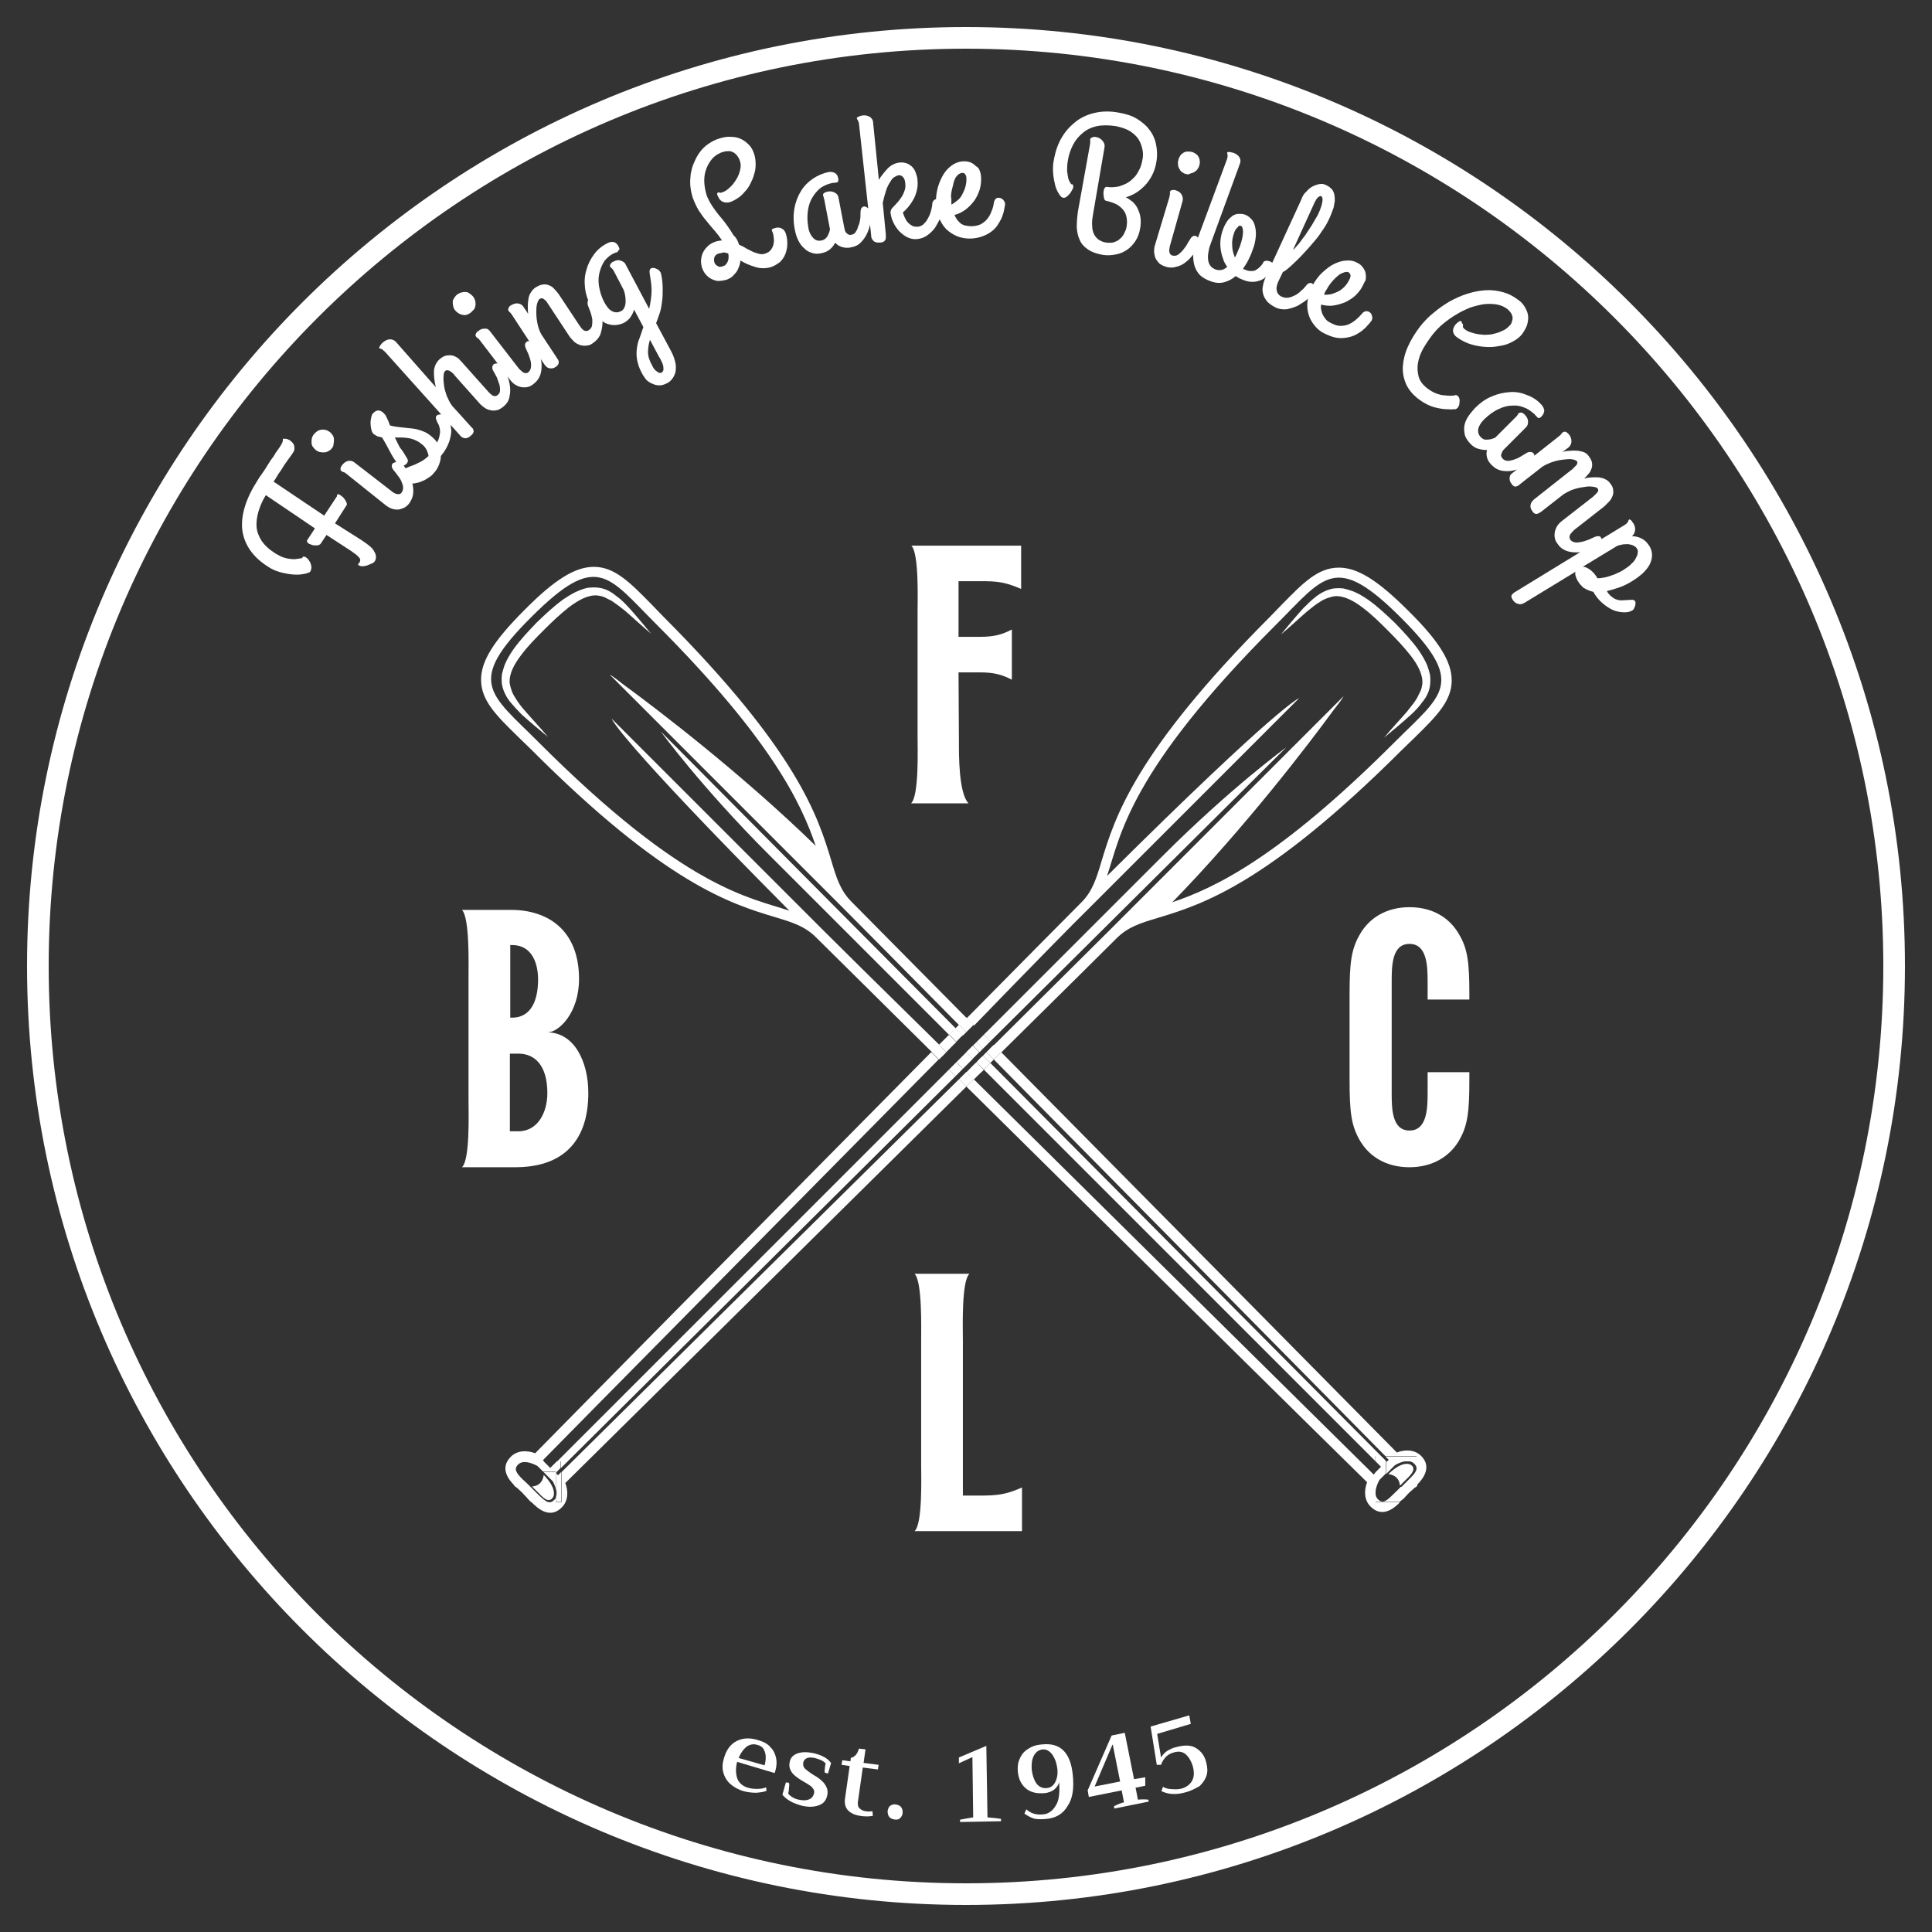 <?xml version="1.0" encoding="utf-8"?>
<!-- Generator: Adobe Illustrator 27.3.1, SVG Export Plug-In . SVG Version: 6.00 Build 0)  -->
<svg version="1.1" id="Layer_1" xmlns="http://www.w3.org/2000/svg" xmlns:xlink="http://www.w3.org/1999/xlink" x="0px" y="0px"
	 viewBox="0 0 500 500" style="enable-background:new 0 0 500 500;" xml:space="preserve">
<rect x="0" y="0" width="500" height="500" fill="#333333" stroke="none"/>
<style type="text/css">
	.st0{fill:#FFFFFF;}
	.st1{fill:none;}
</style>
<g>
	<g transform="translate(128.67, 58.13)">
	</g>
</g>
<g>
	<g transform="translate(192.758, 45.22)">
	</g>
</g>
<g>
	<g transform="translate(261.269, 65.834)">
	</g>
</g>
<g>
	<g transform="translate(177.535, 353.238)">
	</g>
</g>
<g>
	<path class="st0" d="M250,7C116,7,7,116,7,250s109,243,243,243s243-109,243-243S384,7,250,7z M250,487.4
		C119.1,487.4,12.6,380.9,12.6,250C12.6,119.1,119.1,12.6,250,12.6c130.9,0,237.4,106.5,237.4,237.4
		C487.4,380.9,380.9,487.4,250,487.4z"/>
	<g>
		<g transform="translate(63.899, 118.245)">
			<g>
				<path class="st0" d="M29.6,21.5c0.9,0.6,1.6,1.1,2.2,1.6c0.6,0.5,1,1,1.2,1.5c0.3,0.4,0.4,0.9,0.4,1.3c0,0.4-0.1,0.8-0.3,1.1
					c-0.2,0.2-0.4,0.5-0.8,0.6c-0.4,0.2-0.8,0.3-1.2,0.5c-0.4,0.1-0.8,0.2-1.2,0.2s-0.7-0.1-0.9-0.2c-0.1-0.1-0.2-0.1-0.2-0.2
					c0-0.1,0-0.1,0-0.2c0.1-0.1,0.1-0.1,0.2-0.2c0.1-0.1,0.2-0.2,0.2-0.3c0.2-0.4,0.2-0.8-0.2-1.2c-0.4-0.5-1.1-1-2.1-1.7l-6.3-4.1
					l-1.4,2.1c-0.1,0.2-0.3,0.4-0.6,0.5c-0.2,0.1-0.5,0.1-0.8,0.1c-0.3,0-0.6,0-0.9-0.1c-0.3-0.1-0.5-0.2-0.8-0.3
					c-0.2-0.1-0.4-0.3-0.5-0.5c-0.1-0.2-0.1-0.4,0.1-0.6l1.9-2.9L4.9,9.9C4,11.3,3.4,12.8,3,14.1c-0.4,1.4-0.6,2.7-0.5,4
					c0.1,1.3,0.6,2.5,1.3,3.6C4.6,22.9,5.8,24,7.4,25c0.7,0.4,1.4,0.8,2,1c0.7,0.2,1.3,0.4,1.9,0.4c0.6,0.1,1.1,0.1,1.6,0
					c0.5-0.1,1-0.1,1.4-0.2c0.1-0.3,0.2-0.4,0.4-0.4c0.2,0,0.4,0.1,0.6,0.2c0.3,0.2,0.5,0.4,0.7,0.7c0.2,0.3,0.4,0.6,0.5,0.9
					c0.1,0.3,0.2,0.7,0.2,1s-0.1,0.6-0.2,0.9c-0.1,0.1-0.1,0.2-0.2,0.3C16.1,29.9,16,30,15.8,30c-0.4,0.2-1,0.3-1.7,0.4
					c-0.7,0.1-1.6,0.1-2.5,0c-1-0.1-2-0.3-3.1-0.6s-2.2-0.8-3.2-1.5c-3.9-2.5-6-5.7-6.5-9.4c-0.4-3.8,0.9-8.1,4-12.9
					C3.1,5.5,3.4,5,3.8,4.5C4.2,3.9,4.6,3.4,5,2.7c0.4-0.6,0.8-1.3,1.2-1.9C6.7,0.2,7.1-0.4,7.4-1C7.8-1.5,8.1-2,8.4-2.4
					c0.3-0.4,0.4-0.7,0.5-0.8C9-3.4,9.1-3.6,9.2-3.8c0-0.1,0.1-0.3,0.1-0.4c0-0.1,0-0.2,0-0.3c0-0.1,0-0.1,0-0.1
					c0-0.1,0.1-0.1,0.3-0.1c0.1,0,0.3,0,0.4,0c0.2,0,0.3,0.1,0.5,0.1c0.2,0.1,0.3,0.2,0.5,0.2c0.2,0.2,0.5,0.4,0.7,0.6
					c0.2,0.2,0.4,0.5,0.5,0.8c0.1,0.3,0.1,0.6,0.1,0.9c0,0.3-0.1,0.6-0.3,0.9c-0.1,0.1-0.2,0.3-0.4,0.6c-0.2,0.3-0.5,0.7-0.8,1.1
					c-0.3,0.4-0.6,0.9-1,1.4c-0.3,0.5-0.7,1.1-1,1.6c-0.4,0.5-0.7,1-1,1.5c-0.3,0.5-0.6,1-0.9,1.4L20,15.2l3.3-5
					c0-0.3,0-0.5,0.2-0.5c0.2-0.1,0.3,0,0.5,0.1c0.2,0.1,0.5,0.3,0.7,0.5c0.3,0.2,0.5,0.5,0.7,0.8c0.2,0.3,0.3,0.5,0.4,0.8
					c0.1,0.2,0.1,0.5,0,0.6l-3,4.7L29.6,21.5z"/>
			</g>
		</g>
		<g transform="translate(76.023, 100.279)">
			<g>
				<path class="st0" d="M9.8,15.8c-0.2,0.3-0.5,0.5-0.9,0.7c-0.3,0.2-0.7,0.3-1.1,0.3c-0.4,0-0.7,0-1.1-0.1c-0.4-0.1-0.7-0.3-1-0.5
					c-0.3-0.3-0.6-0.6-0.8-0.9c-0.2-0.3-0.3-0.7-0.3-1.1c0-0.4,0-0.7,0.1-1.1c0.1-0.4,0.3-0.7,0.5-1c0.3-0.3,0.6-0.6,0.9-0.8
					c0.3-0.2,0.7-0.3,1.1-0.4c0.4,0,0.7,0,1.1,0.1c0.4,0.1,0.7,0.3,1,0.5c0.3,0.2,0.6,0.6,0.8,0.9c0.2,0.3,0.3,0.7,0.3,1.1
					c0,0.4,0,0.7-0.1,1.1C10.3,15.1,10.1,15.5,9.8,15.8z M25.4,26.9c0.1,0.1,0.2,0.2,0.4,0.3c0.2,0.1,0.4,0.2,0.6,0.3
					c0.2,0.1,0.5,0.1,0.8,0.1c0.3,0,0.5-0.1,0.7-0.4c0.3-0.4,0.4-0.8,0.4-1.3c0-0.5-0.2-1-0.4-1.5c-0.2-0.5-0.5-1-0.9-1.5
					c-0.4-0.5-0.7-1-1.1-1.4c-0.3-0.4-0.5-0.7-0.5-1c-0.1-0.3,0-0.5,0.1-0.7c0.1-0.2,0.3-0.3,0.6-0.4c0.2-0.1,0.5-0.1,0.8-0.1
					c0.3,0,0.6,0.1,0.8,0.2c0.3,0.1,0.5,0.2,0.6,0.5c0.5,0.7,1,1.4,1.4,2.2c0.5,0.8,0.8,1.7,1,2.6c0.2,0.9,0.3,1.8,0.2,2.7
					c-0.1,0.9-0.5,1.8-1.1,2.6c-0.4,0.5-0.9,0.9-1.4,1.1c-0.5,0.2-1,0.4-1.6,0.4c-0.5,0-1.1-0.1-1.6-0.3c-0.5-0.2-1-0.5-1.5-0.9
					l-10-8c-0.4-0.3-0.6-0.5-0.9-0.5c-0.2-0.1-0.4-0.2-0.5-0.3c-0.2-0.1-0.2-0.4-0.2-0.6c0-0.3,0.2-0.6,0.4-0.9c0.5-0.6,1-1,1.6-1.1
					c0.6-0.1,1.1,0,1.6,0.4L25.4,26.9z"/>
			</g>
		</g>
		<g transform="translate(80.492, 94.622)">
			<g>
				<path class="st0" d="M24.8,23.9c0.3,0.4,0.3,0.8,0.2,1.1c-0.2,0.3-0.4,0.6-0.7,0.7C24,26,23.6,26,23.2,25.9
					c-0.4-0.1-0.7-0.3-0.9-0.6c-0.6-0.9-1.3-1.9-1.9-3.1c-0.6-1.2-1.3-2.4-2-3.6c-0.4-0.1-0.8-0.2-1.2-0.3c-0.4-0.2-0.7-0.4-1-0.6
					c-0.3-0.3-0.5-0.7-0.6-1.2c-0.1-0.5-0.2-1.1-0.2-1.6c0-0.6,0.1-1.1,0.2-1.6c0.1-0.5,0.3-0.9,0.6-1.1c0.4-0.4,0.8-0.6,1.3-0.6
					c0.5,0.1,1,0.3,1.4,0.8c0.2,0.2,0.5,0.5,0.6,0.9c0.2,0.3,0.3,0.7,0.5,1c0.1,0.3,0.2,0.6,0.3,0.8c0.1,0.2,0.1,0.4,0.2,0.4
					c1.1,0.3,2.2,0.4,3.1,0.5c1,0.1,1.9,0.2,2.8,0.3c0.9,0.1,1.8,0.4,2.6,0.7c0.9,0.3,1.7,0.9,2.5,1.6c0.2,0.2,0.4,0.4,0.6,0.6
					c0.2,0.2,0.4,0.5,0.5,0.7c0.3-0.5,0.5-1,0.6-1.5c0.1-0.5,0.2-0.9,0.2-1.4c0-0.4-0.1-0.9-0.2-1.2c-0.1-0.4-0.3-0.8-0.5-1.1
					c-0.2-0.4-0.3-0.8-0.4-1.1c0-0.3,0-0.5,0.2-0.6c0.1-0.2,0.3-0.3,0.6-0.3c0.2-0.1,0.5-0.1,0.8-0.1c0.3,0,0.5,0,0.7,0.1
					c0.2,0.1,0.4,0.2,0.5,0.3c0.2,0.2,0.3,0.4,0.5,0.7c0.2,0.3,0.3,0.7,0.4,1.1c0.1,0.4,0.2,0.8,0.2,1.2c0.1,0.4,0.1,0.8,0.1,1.1
					c-0.1,1-0.3,2-0.7,3c-0.4,1-1,2.1-2,3.3c0,0.8-0.2,1.5-0.5,2.3c-0.3,0.8-0.8,1.6-1.5,2.3c-0.3,0.4-0.7,0.7-1.2,1
					c-0.4,0.3-0.9,0.6-1.4,0.8c-0.5,0.2-0.9,0.4-1.4,0.5c-0.4,0.1-0.8,0.2-1.1,0.2c-0.8,0.1-1.5,0-2-0.3c-0.5-0.3-0.9-0.6-1.2-0.9
					c-0.3-0.4-0.4-0.8-0.5-1.1c0-0.4,0-0.7,0.2-0.9c0.1-0.1,0.3-0.2,0.7-0.4c0.3-0.2,0.7-0.3,1.2-0.5c0.4-0.2,0.9-0.4,1.5-0.6
					c0.5-0.2,1-0.4,1.5-0.7c0.5-0.2,1-0.5,1.4-0.8c0.4-0.3,0.8-0.6,1.1-0.9c0-0.4-0.2-0.9-0.4-1.4c-0.2-0.5-0.6-1-1-1.4
					c-0.6-0.5-1.1-0.9-1.8-1.2c-0.6-0.3-1.2-0.5-1.8-0.6c-0.6-0.1-1.3-0.2-1.9-0.2c-0.6,0-1.2,0-1.8,0c0.4,0.9,0.9,1.8,1.3,2.6
					C23.7,22,24.2,22.9,24.8,23.9z"/>
			</g>
		</g>
		<g transform="translate(88.805, 85.618)">
			<g>
				<path class="st0" d="M10.9,5.5c-0.2-0.2-0.4-0.4-0.6-0.5C10.2,4.8,10,4.7,9.9,4.7C9.8,4.7,9.7,4.6,9.6,4.6c-0.1,0-0.2,0-0.2-0.1
					c-0.1-0.1-0.1-0.2,0-0.3c0-0.1,0.1-0.2,0.2-0.4c0.1-0.1,0.2-0.3,0.3-0.4c0.1-0.1,0.2-0.3,0.4-0.4c0.6-0.5,1.2-0.8,1.8-0.8
					c0.6,0,1.1,0.2,1.5,0.6L24,14.6c-0.2-0.7-0.3-1.4-0.4-2.1c-0.1-0.7-0.1-1.3-0.1-2c0-0.6,0.2-1.2,0.4-1.7c0.2-0.5,0.6-1,1-1.4
					c0.6-0.5,1.2-0.9,1.8-1c0.6-0.1,1.1-0.1,1.7,0c0.5,0.2,1,0.4,1.5,0.8C30.3,7.7,30.7,8,31,8.4l6.6,7.4c0.1,0.1,0.2,0.2,0.4,0.4
					c0.2,0.2,0.4,0.3,0.6,0.5c0.2,0.1,0.5,0.2,0.7,0.2c0.2,0,0.5-0.1,0.7-0.3c0.4-0.3,0.6-0.7,0.6-1.2c0-0.5,0-1-0.2-1.6
					c-0.2-0.6-0.4-1.1-0.6-1.7c-0.3-0.6-0.6-1.1-0.8-1.5c-0.3-0.4-0.4-0.8-0.4-1.1c0-0.3,0.1-0.5,0.2-0.7c0.2-0.2,0.4-0.3,0.6-0.3
					c0.3-0.1,0.5-0.1,0.8,0c0.3,0,0.6,0.1,0.8,0.3c0.2,0.1,0.4,0.3,0.6,0.6c0.4,0.8,0.7,1.6,1,2.5c0.3,0.9,0.5,1.8,0.6,2.7
					c0.1,0.9,0,1.8-0.2,2.7c-0.2,0.9-0.7,1.6-1.5,2.3c-0.5,0.4-1,0.7-1.5,0.9c-0.5,0.1-1.1,0.2-1.6,0.1c-0.5-0.1-1-0.2-1.5-0.5
					c-0.5-0.3-1-0.7-1.4-1.1L29,11.7c-0.2-0.3-0.5-0.6-0.7-0.8c-0.2-0.2-0.5-0.4-0.7-0.5c-0.2-0.1-0.4-0.2-0.6-0.2
					c-0.2,0-0.4,0-0.6,0.2C26.2,10.5,26,11,26,11.7c-0.1,0.7,0,1.5,0.1,2.4c0.1,0.9,0.4,1.8,0.7,2.7c0.4,0.9,0.8,1.8,1.4,2.6
					l4.7,5.2c0.2,0.2,0.3,0.4,0.5,0.5c0.2,0.2,0.3,0.4,0.3,0.6c0.1,0.2,0.1,0.4,0,0.6c0,0.2-0.2,0.4-0.5,0.7
					c-0.2,0.2-0.4,0.3-0.6,0.5c-0.2,0.1-0.5,0.2-0.7,0.3c-0.3,0-0.5,0-0.8-0.1c-0.3-0.1-0.6-0.3-0.9-0.7L10.9,5.5z"/>
			</g>
		</g>
		<g transform="translate(99.47, 76.273)">
			<g>
				<path class="st0" d="M22.3,4.7c-0.3,0.2-0.7,0.4-1,0.5c-0.4,0.1-0.8,0.1-1.1,0c-0.4-0.1-0.7-0.2-1-0.4c-0.3-0.2-0.6-0.4-0.9-0.8
					c-0.3-0.3-0.4-0.7-0.5-1.1c-0.1-0.4-0.1-0.8-0.1-1.1c0-0.4,0.2-0.7,0.4-1c0.2-0.3,0.4-0.6,0.8-0.9c0.3-0.2,0.7-0.4,1.1-0.5
					c0.4-0.1,0.7-0.1,1.1-0.1c0.4,0,0.7,0.2,1,0.4c0.3,0.2,0.6,0.5,0.9,0.8c0.2,0.3,0.4,0.7,0.5,1c0.1,0.4,0.1,0.7,0.1,1.1
					c0,0.4-0.2,0.7-0.3,1.1C22.9,4.1,22.6,4.4,22.3,4.7z M34.8,19.1c0.1,0.1,0.2,0.2,0.4,0.4c0.2,0.2,0.4,0.3,0.6,0.5
					c0.2,0.2,0.4,0.2,0.7,0.3c0.2,0,0.5,0,0.7-0.2c0.4-0.3,0.6-0.7,0.7-1.1c0.1-0.5,0.1-1,0-1.6c-0.1-0.6-0.3-1.1-0.5-1.7
					c-0.2-0.6-0.5-1.1-0.7-1.6c-0.2-0.4-0.3-0.8-0.3-1.1c0-0.3,0.1-0.5,0.3-0.7c0.2-0.2,0.4-0.3,0.6-0.3c0.3,0,0.6,0,0.8,0.1
					c0.3,0.1,0.5,0.2,0.8,0.4c0.2,0.2,0.4,0.4,0.5,0.6c0.3,0.8,0.6,1.6,0.9,2.5c0.2,0.9,0.4,1.8,0.4,2.7c0,0.9-0.1,1.8-0.4,2.6
					c-0.3,0.8-0.9,1.6-1.7,2.2c-0.5,0.4-1,0.7-1.6,0.8c-0.5,0.1-1.1,0.1-1.6,0c-0.5-0.1-1-0.3-1.5-0.6c-0.5-0.3-0.9-0.7-1.3-1.2
					l-7.8-10.2c-0.3-0.4-0.5-0.6-0.7-0.7c-0.2-0.1-0.3-0.3-0.4-0.4c-0.1-0.2-0.2-0.4,0-0.7c0.1-0.3,0.3-0.5,0.6-0.7
					c0.6-0.5,1.2-0.7,1.9-0.6C26.5,8.7,27,9,27.3,9.4L34.8,19.1z"/>
			</g>
		</g>
		<g transform="translate(105.095, 71.833)">
			<g>
				<path class="st0" d="M27.5,9.8c-0.2-0.4-0.5-0.6-0.6-0.8c-0.2-0.1-0.3-0.3-0.4-0.4c-0.1-0.2-0.1-0.4,0-0.7
					c0.1-0.3,0.3-0.5,0.6-0.7c0.7-0.4,1.3-0.6,1.9-0.5c0.6,0.1,1.1,0.4,1.4,0.9l1.2,1.8c-0.1-0.7-0.1-1.4-0.1-2.1
					c0-0.7,0.1-1.4,0.2-2c0.1-0.6,0.4-1.2,0.7-1.6c0.3-0.5,0.7-0.9,1.2-1.2c0.7-0.4,1.3-0.7,1.9-0.7C36,1.7,36.5,1.8,37,2
					c0.5,0.2,1,0.5,1.4,1c0.4,0.4,0.8,0.9,1.1,1.3l5.5,8.3c0.1,0.1,0.2,0.2,0.3,0.4c0.2,0.2,0.3,0.4,0.5,0.5
					c0.2,0.2,0.4,0.3,0.7,0.3c0.2,0.1,0.5,0,0.8-0.2c0.4-0.3,0.7-0.6,0.8-1.1c0.1-0.5,0.1-1,0.1-1.6c-0.1-0.6-0.2-1.1-0.4-1.7
					c-0.2-0.6-0.4-1.1-0.6-1.6c-0.2-0.5-0.3-0.9-0.2-1.2C46.9,6.2,47,6,47.2,5.9c0.2-0.1,0.4-0.2,0.6-0.2c0.2,0,0.5,0,0.7,0.1
					c0.2,0.1,0.5,0.2,0.7,0.3c0.2,0.1,0.4,0.3,0.5,0.5c0,0,0,0.1,0.1,0.1c0,0,0.1,0.1,0.1,0.2c0.3,0.8,0.5,1.7,0.7,2.6
					c0.2,0.9,0.3,1.8,0.2,2.8c-0.1,0.9-0.3,1.8-0.6,2.6c-0.4,0.8-1,1.5-1.9,2.1c-0.5,0.4-1.1,0.6-1.6,0.6c-0.5,0.1-1.1,0-1.6-0.1
					c-0.5-0.2-1-0.4-1.5-0.8c-0.4-0.4-0.8-0.8-1.2-1.3L37,7.2c-0.2-0.3-0.4-0.6-0.6-0.9c-0.2-0.3-0.4-0.5-0.6-0.6
					c-0.2-0.2-0.4-0.3-0.6-0.3c-0.2-0.1-0.4,0-0.6,0.1c-0.3,0.2-0.5,0.6-0.7,1.3c-0.2,0.7-0.2,1.4-0.2,2.3c0,0.9,0.1,1.8,0.3,2.8
					c0.2,1,0.5,1.9,1,2.8l3.9,5.9c0.1,0.2,0.2,0.4,0.4,0.6c0.1,0.2,0.2,0.4,0.2,0.6c0,0.2,0,0.4-0.1,0.6c-0.1,0.2-0.2,0.4-0.5,0.6
					c-0.2,0.1-0.4,0.3-0.7,0.4c-0.2,0.1-0.5,0.1-0.8,0.1c-0.3,0-0.6-0.1-0.8-0.2c-0.3-0.2-0.5-0.4-0.8-0.8L27.5,9.8z"/>
			</g>
		</g>
		<g transform="translate(116.603, 64.333)">
			<g>
				<path class="st0" d="M49.4,32c-0.6-1.1-0.9-2.1-1.1-3.1c-0.2-1-0.2-1.9-0.1-2.9c0.1-0.9,0.3-1.9,0.7-2.8c0.3-0.9,0.7-1.9,1-2.9
					l-2.4-4.5c-0.2,0.7-0.5,1.3-0.9,1.9c-0.4,0.6-1,1.1-1.7,1.5c-0.8,0.4-1.7,0.6-2.5,0.6c-0.8,0-1.6-0.2-2.3-0.5
					c-0.7-0.4-1.4-0.9-2-1.5c-0.6-0.7-1.2-1.4-1.6-2.4c-0.9-1.8-1.5-3.5-1.7-5.2c-0.2-1.7-0.1-3.3,0.4-4.8c0.4-1.5,1.1-2.8,2-4
					c0.9-1.2,2-2.1,3.4-2.8c0.6-0.3,1.1-0.4,1.6-0.3c0.5,0.1,0.9,0.5,1.2,1c0.2,0.4,0.3,0.6,0.3,0.8c0,0.2-0.1,0.3-0.3,0.4
					C43.3,0.9,43.1,1,42.8,1c-0.2,0.1-0.4,0.2-0.7,0.3c-0.8,0.4-1.5,1-2.2,1.8C39.3,4,38.9,4.9,38.6,6c-0.3,1.1-0.4,2.3-0.2,3.6
					c0.2,1.3,0.6,2.8,1.4,4.3c0.6,1.1,1.2,1.9,2,2.3c0.8,0.4,1.5,0.4,2.3,0c0.4-0.2,0.7-0.5,0.9-1c0.2-0.4,0.3-0.9,0.3-1.4
					c0-0.5,0-1-0.1-1.6c-0.1-0.5-0.2-1-0.4-1.5l-2.5-4.8c-0.2-0.4-0.4-0.7-0.6-0.8c-0.2-0.2-0.3-0.3-0.4-0.4
					c-0.1-0.2-0.1-0.4,0.1-0.7c0.2-0.3,0.4-0.5,0.7-0.6c0.7-0.4,1.3-0.5,1.9-0.3c0.6,0.2,1.1,0.5,1.3,1l6.1,11.5
					c0.3-1.3,0.5-2.6,0.6-4c0.1-1.4-0.1-3-0.4-4.7c-0.1-0.5-0.1-0.9-0.1-1.2c0.1-0.3,0.2-0.5,0.4-0.6c0.2-0.1,0.4-0.1,0.6-0.1
					c0.2,0,0.5,0.1,0.7,0.2c0.2,0.1,0.5,0.2,0.7,0.4c0.2,0.2,0.3,0.3,0.4,0.5c0,0,0.1,0.1,0.1,0.2c0,0.1,0.1,0.2,0.1,0.3
					c0.3,1.4,0.4,2.7,0.4,3.9c0,1.2,0,2.3-0.2,3.4c-0.1,1-0.3,2-0.6,2.9c-0.3,0.9-0.6,1.7-0.9,2.5l3.9,7.3c0.6,1.1,0.9,2.1,1.1,3
					c0.2,0.9,0.1,1.7,0,2.4c-0.2,0.7-0.5,1.3-0.9,1.8c-0.4,0.5-0.9,0.9-1.4,1.1c-0.6,0.3-1.2,0.5-1.8,0.5c-0.6,0-1.2-0.1-1.8-0.4
					c-0.6-0.2-1.2-0.6-1.7-1.1C50.2,33.3,49.7,32.7,49.4,32z M54.6,32.1c0.3-0.2,0.5-0.5,0.5-0.8c0-0.4,0-0.7-0.1-1.1
					c-0.1-0.4-0.3-0.8-0.5-1.2c-0.2-0.4-0.3-0.7-0.5-0.9l-2.4-4.5c-0.3,1-0.5,2.1-0.5,3.2c0,1.1,0.4,2.3,1.1,3.5
					c0.3,0.7,0.7,1.2,1.2,1.5C53.9,32.2,54.3,32.3,54.6,32.1z"/>
			</g>
		</g>
		<g transform="translate(136.558, 54.516)">
			<g>
				<path class="st0" d="M63,14.6c-0.7,0.2-1.4,0.3-2,0.3c-0.7,0-1.4-0.1-2-0.3c-0.7-0.2-1.3-0.4-2-0.7c-0.7-0.3-1.3-0.6-1.9-1
					c-0.1,0.5-0.2,1.1-0.4,1.6c-0.2,0.5-0.4,1-0.7,1.4c-0.3,0.4-0.7,0.8-1.1,1.2c-0.4,0.3-0.9,0.6-1.5,0.8c-0.8,0.2-1.5,0.3-2.2,0.3
					c-0.7-0.1-1.2-0.3-1.8-0.6c-0.5-0.3-1-0.7-1.4-1.2c-0.4-0.5-0.7-1.1-0.9-1.7c-0.2-0.8-0.3-1.5-0.2-2.2c0.1-0.7,0.3-1.4,0.6-1.9
					c0.3-0.6,0.8-1.1,1.3-1.6c0.5-0.4,1.2-0.8,1.9-1c0.2-0.1,0.5-0.1,0.8-0.2c0.3,0,0.5-0.1,0.8-0.1c-0.6-0.9-1.2-1.7-1.9-2.5
					c-0.7-0.8-1.4-1.6-2.1-2.5c-0.7-0.8-1.4-1.8-2-2.7c-0.6-1-1.1-2.1-1.6-3.4c-0.3-1-0.5-2-0.6-3c-0.1-1.1,0-2.1,0.1-3.1
					c0.2-1,0.4-2,0.9-3c0.4-1,0.9-1.9,1.5-2.7c0.6-0.8,1.3-1.5,2.2-2.1c0.9-0.6,1.8-1.1,2.9-1.4c1-0.3,2-0.5,3-0.4
					c0.9,0,1.8,0.2,2.6,0.6c0.8,0.4,1.4,0.9,2,1.5c0.6,0.6,1,1.4,1.3,2.3c0.3,0.9,0.4,1.8,0.4,2.7c0,0.9-0.1,1.8-0.4,2.6
					c-0.2,0.9-0.6,1.7-1,2.5c-0.4,0.8-0.9,1.5-1.5,2.1c-0.5,0.6-1.1,1.2-1.8,1.6c-0.6,0.4-1.3,0.8-2,1c-0.3,0.1-0.6,0.1-0.9,0.1
					c-0.3,0-0.6-0.1-0.9-0.2c-0.3-0.1-0.6-0.4-0.8-0.6c-0.2-0.3-0.4-0.7-0.6-1.1c-0.1-0.4-0.1-0.6,0.2-0.7c0.1,0,0.2,0,0.3,0
					c0.2,0.1,0.4,0.1,0.6,0c0.8-0.2,1.5-0.7,2.1-1.3c0.7-0.6,1.2-1.3,1.7-2.1c0.5-0.8,0.8-1.6,1-2.5c0.2-0.9,0.2-1.6-0.1-2.3
					c-0.1-0.4-0.3-0.8-0.6-1.2c-0.2-0.4-0.6-0.6-0.9-0.9c-0.4-0.2-0.8-0.4-1.2-0.4c-0.5,0-1,0-1.6,0.2c-1.1,0.3-2,0.9-2.7,1.6
					c-0.7,0.8-1.2,1.6-1.6,2.6c-0.4,1-0.6,2-0.6,3.2c0,1.1,0.2,2.3,0.5,3.4c0.2,0.8,0.6,1.5,1,2.3c0.4,0.7,0.9,1.4,1.4,2.1
					c0.5,0.7,1,1.3,1.6,2c0.6,0.7,1.1,1.4,1.6,2.1c0.5,0.7,1,1.5,1.5,2.3C54,7,54.4,7.8,54.7,8.8c0.7,0.3,1.3,0.6,1.9,1
					c0.6,0.3,1.2,0.6,1.8,0.9c0.6,0.2,1.1,0.4,1.6,0.5c0.5,0.1,1,0.1,1.5-0.1c0.6-0.2,1.1-0.5,1.4-0.9c0.3-0.4,0.6-0.9,0.7-1.4
					c0.1-0.5,0.2-1,0.1-1.5c0-0.5-0.1-1-0.2-1.4c-0.1-0.2-0.1-0.4-0.2-0.5c-0.1-0.1-0.1-0.2-0.1-0.3c-0.1-0.2,0.1-0.4,0.5-0.5
					c0.8-0.3,1.5-0.3,2,0c0.6,0.3,0.9,0.7,1.1,1.3c0.3,0.9,0.4,1.8,0.4,2.7c0,0.9-0.2,1.8-0.5,2.6c-0.3,0.8-0.8,1.5-1.4,2.1
					C64.6,13.8,63.9,14.3,63,14.6z M49.4,11.1c-0.5,0.2-0.8,0.4-1,0.8c-0.2,0.4-0.2,0.9-0.1,1.4c0.1,0.4,0.4,0.8,0.8,1
					c0.4,0.3,0.8,0.3,1.4,0.1c0.3-0.1,0.6-0.2,0.8-0.5c0.2-0.2,0.4-0.5,0.5-0.8c0.1-0.3,0.2-0.6,0.2-1c0-0.3,0-0.7-0.1-1
					c-0.4-0.2-0.8-0.2-1.2-0.3C50.2,11,49.8,11,49.4,11.1z"/>
			</g>
		</g>
		<g transform="translate(154.497, 49.027)">
			<g>
				<path class="st0" d="M65.9,11.7c0.5-0.1,0.9-0.3,1.1-0.8c0.3-0.4,0.5-0.9,0.6-1.4C67.9,9,68,8.4,68.1,7.8
					c0.1-0.6,0.1-1.2,0.1-1.8c0-0.5,0.1-0.9,0.2-1.1c0.2-0.3,0.4-0.4,0.6-0.5c0.2,0,0.4,0,0.6,0.1c0.2,0.1,0.4,0.2,0.6,0.4
					c0.2,0.2,0.4,0.3,0.5,0.5C70.9,5.6,71,5.8,71,6c0,0,0,0.1,0,0.1c0,0,0,0.1,0,0.2C71,7.2,70.9,8,70.7,9c-0.2,0.9-0.5,1.8-0.9,2.6
					c-0.4,0.8-0.9,1.5-1.6,2.2s-1.5,1-2.5,1.2c-0.8,0.2-1.6,0.1-2.3-0.1c-0.7-0.2-1.3-0.6-1.7-1.1c-0.4,0.6-0.8,1.2-1.4,1.7
					c-0.6,0.5-1.3,0.8-2.2,1c-0.9,0.2-1.8,0.2-2.5-0.1c-0.8-0.2-1.4-0.6-2-1.2c-0.6-0.5-1.1-1.2-1.5-2c-0.4-0.8-0.7-1.7-0.9-2.8
					c-0.4-2-0.4-3.8-0.1-5.5c0.3-1.7,0.9-3.2,1.7-4.5c0.8-1.3,1.9-2.4,3.1-3.2c1.2-0.8,2.6-1.4,4-1.7c0.6-0.1,1.2,0,1.6,0.2
					c0.5,0.3,0.8,0.7,0.9,1.3c0.1,0.4,0.1,0.7,0,0.9c-0.1,0.2-0.2,0.3-0.4,0.3c-0.2,0-0.4,0.1-0.7,0.1c-0.2,0-0.5,0-0.7,0.1
					c-0.9,0.2-1.8,0.6-2.6,1.1C57.1,0.2,56.4,1,55.8,2c-0.6,0.9-1,2.1-1.2,3.4c-0.2,1.3-0.2,2.8,0.1,4.5c0.2,1.2,0.7,2.1,1.3,2.7
					c0.6,0.6,1.3,0.8,2.1,0.6c0.7-0.1,1.1-0.5,1.5-1c0.3-0.6,0.6-1.2,0.7-1.9L58.9,3c0-0.2-0.1-0.4-0.1-0.5
					c-0.1-0.2-0.1-0.3-0.1-0.4c0-0.1-0.1-0.2-0.1-0.3c0-0.1-0.1-0.1-0.1-0.2c0-0.2,0-0.5,0.2-0.6c0.2-0.2,0.5-0.3,0.8-0.4
					c0.8-0.2,1.4-0.1,2,0.2c0.6,0.3,0.9,0.7,1,1.3L64,9.9c0.1,0.3,0.1,0.5,0.2,0.8c0.1,0.2,0.2,0.5,0.4,0.6c0.2,0.2,0.3,0.3,0.6,0.4
					C65.4,11.8,65.7,11.8,65.9,11.7z"/>
			</g>
		</g>
		<g transform="translate(167.754, 46.475)">
			<g>
				<path class="st0" d="M54.6-14c0-0.3-0.1-0.6-0.1-0.8c-0.1-0.2-0.2-0.3-0.2-0.5c-0.1-0.1-0.1-0.2-0.2-0.3
					c-0.1-0.1-0.1-0.1-0.1-0.2c0-0.1,0-0.2,0.1-0.3c0.1-0.1,0.2-0.1,0.4-0.2c0.2-0.1,0.3-0.1,0.5-0.2c0.2,0,0.3-0.1,0.5-0.1
					c0.8-0.1,1.4,0.1,1.9,0.4c0.5,0.4,0.8,0.8,0.8,1.4l1.5,14.9c0.3-0.6,0.7-1.1,1.1-1.6c0.4-0.5,0.8-1,1.2-1.4
					c0.4-0.4,0.9-0.8,1.4-1c0.5-0.3,1-0.4,1.5-0.5c0.8-0.1,1.4,0,2,0.2c0.6,0.2,1.1,0.6,1.5,1c0.4,0.4,0.7,1,0.9,1.6
					c0.2,0.6,0.4,1.2,0.4,1.9c0.1,0.9,0,1.8-0.2,2.6c-0.2,0.8-0.5,1.6-0.9,2.3c-0.4,0.7-0.8,1.3-1.3,1.9c-0.5,0.6-0.9,1-1.4,1.4
					c0.2,0.5,0.3,1,0.6,1.5c0.2,0.5,0.5,0.9,0.8,1.2c0.3,0.3,0.7,0.6,1.1,0.8c0.4,0.2,0.8,0.2,1.3,0.2c0.5,0,1-0.2,1.5-0.6
					c0.4-0.4,0.8-0.8,1.1-1.4c0.3-0.5,0.6-1.1,0.8-1.8c0.2-0.6,0.3-1.2,0.4-1.8c0-0.5,0.1-0.8,0.3-1.1c0.2-0.2,0.4-0.4,0.6-0.4
					c0.2,0,0.5,0,0.7,0.1c0.2,0.1,0.5,0.3,0.7,0.5c0.2,0.2,0.3,0.4,0.5,0.7c0.1,0.3,0.1,0.5,0.1,0.8c-0.1,0.7-0.4,1.5-0.7,2.4
					c-0.3,0.9-0.8,1.7-1.3,2.6c-0.5,0.8-1.2,1.5-2,2.1c-0.8,0.6-1.7,1-2.8,1.1c-0.9,0.1-1.8-0.1-2.6-0.5c-0.8-0.4-1.5-1-2.1-1.6
					c-0.6-0.7-1.1-1.4-1.5-2.3c-0.4-0.8-0.6-1.7-0.7-2.5c0-0.2,0.1-0.5,0.2-0.8c0.2-0.3,0.5-0.6,0.8-0.9c0.3-0.3,0.6-0.7,1-1.1
					c0.3-0.4,0.7-0.9,1-1.4c0.3-0.5,0.5-1,0.7-1.6c0.2-0.6,0.2-1.3,0.1-2c-0.1-0.6-0.2-1-0.6-1.4c-0.3-0.3-0.7-0.5-1.1-0.4
					c-0.3,0-0.6,0.2-1,0.4c-0.4,0.2-0.8,0.6-1.1,1.2c-0.4,0.6-0.8,1.3-1.1,2.2c-0.3,0.9-0.6,2-0.9,3.3l0.8,8.2c0,0.2,0,0.5,0,0.7
					c0,0.2,0,0.5-0.1,0.6c-0.1,0.2-0.2,0.4-0.4,0.5c-0.2,0.2-0.4,0.2-0.8,0.3c-0.2,0-0.5,0-0.8,0c-0.3,0-0.5-0.1-0.8-0.2
					c-0.2-0.1-0.4-0.3-0.6-0.6c-0.2-0.3-0.3-0.6-0.3-1.1L54.6-14z"/>
			</g>
		</g>
		<g transform="translate(181.116, 45.243)">
			<g>
				<path class="st0" d="M72.8,1.1c0,0.9-0.1,1.8-0.4,2.8c-0.3,0.9-0.7,1.8-1.3,2.7c-0.6,0.8-1.3,1.6-2.2,2.3
					c-0.9,0.7-1.9,1.2-3,1.5c0.2,0.4,0.4,0.8,0.6,1.1c0.3,0.4,0.6,0.7,0.9,1c0.4,0.3,0.8,0.5,1.2,0.6c0.5,0.1,1,0.2,1.7,0.2
					c0.9,0,1.7-0.2,2.4-0.5c0.7-0.4,1.2-0.8,1.7-1.4c0.5-0.6,0.8-1.2,1.1-2c0.3-0.7,0.5-1.4,0.6-2.2c0.1-0.5,0.3-0.9,0.6-1.1
					c0.3-0.2,0.7-0.2,1-0.1c0.4,0.1,0.7,0.3,0.9,0.6c0.3,0.3,0.4,0.7,0.4,1.1c-0.1,0.5-0.2,1-0.3,1.6c-0.1,0.6-0.4,1.3-0.6,1.9
					c-0.3,0.6-0.7,1.3-1.1,1.9c-0.4,0.6-1,1.2-1.7,1.7c-0.7,0.5-1.5,0.9-2.4,1.2c-0.9,0.3-1.9,0.5-3.1,0.5c-1.1,0-2.2-0.2-3.2-0.6
					c-1-0.4-1.9-1-2.8-1.8c-0.8-0.8-1.4-1.8-1.9-3c-0.5-1.2-0.7-2.5-0.8-4c0-1.5,0.2-2.9,0.6-4.2c0.4-1.3,1-2.5,1.6-3.4
					c0.7-1,1.5-1.7,2.3-2.2s1.8-0.8,2.7-0.8c0.7,0,1.3,0.1,1.8,0.3c0.5,0.2,1,0.6,1.4,1C72-2,72.3-1.5,72.5-0.9
					C72.7-0.3,72.8,0.4,72.8,1.1z M65.1,6.9c0,0.1,0,0.3,0,0.4c0,0.1,0,0.3,0,0.4c0.6-0.3,1.1-0.7,1.6-1.1c0.5-0.4,0.9-0.9,1.2-1.5
					c0.3-0.6,0.6-1.2,0.8-1.9c0.2-0.7,0.3-1.4,0.3-2.1c0-0.5-0.1-1-0.3-1.2c-0.2-0.3-0.4-0.4-0.7-0.4c-0.4,0-0.8,0.2-1.1,0.4
					c-0.3,0.3-0.6,0.6-0.8,1c-0.2,0.4-0.4,0.9-0.5,1.5c-0.1,0.5-0.3,1.1-0.4,1.6c-0.1,0.5-0.2,1.1-0.2,1.6
					C65.1,6.1,65.1,6.5,65.1,6.9z"/>
			</g>
		</g>
		<g transform="translate(201.36, 45.456)">
			<g>
				<path class="st0" d="M80.7-7.9c0.1-0.5,0.1-0.8,0.1-1c0-0.2-0.1-0.4,0-0.5c0-0.2,0.2-0.4,0.5-0.5c0.3-0.1,0.6-0.2,0.9-0.1
					c0.8,0.1,1.4,0.5,1.8,1c0.4,0.5,0.6,1,0.5,1.6l-3,17.5c-0.2,1.2-0.3,2.1-0.2,3c0,0.8,0.2,1.5,0.5,2.1c0.3,0.6,0.7,1,1.2,1.4
					c0.5,0.3,1.1,0.6,1.8,0.7c0.7,0.1,1.3,0.1,1.9,0c0.6-0.2,1.2-0.4,1.6-0.8c0.5-0.4,0.9-0.8,1.2-1.4c0.3-0.6,0.6-1.2,0.7-1.9
					c0.2-1.1,0.1-2-0.1-2.8c-0.2-0.8-0.6-1.4-1.1-1.9c-0.5-0.5-1.1-1-1.9-1.3c-0.7-0.3-1.4-0.5-2.2-0.7c-0.1,0-0.3-0.1-0.4-0.3
					c-0.1-0.2-0.2-0.4-0.2-0.7c0-0.3-0.1-0.6-0.1-0.9c0-0.3,0.1-0.6,0.1-0.9c0.1-0.3,0.2-0.5,0.3-0.6c0.2-0.2,0.4-0.2,0.6-0.2
					C85.5,3,86,3,86.5,3c0.5,0,1.1-0.1,1.7-0.2c0.6-0.2,1.2-0.4,1.8-0.7c0.6-0.3,1.2-0.7,1.8-1.3c0.6-0.5,1.1-1.2,1.5-2
					C93.8-2,94.1-3,94.3-4.1c0.2-0.9,0.2-1.8,0-2.7c-0.2-0.9-0.5-1.8-1-2.6c-0.5-0.8-1.3-1.5-2.2-2.1c-1-0.6-2.2-1-3.6-1.3
					c-1.9-0.3-3.6-0.3-5,0c-1.4,0.3-2.7,0.9-3.7,1.8c-1,0.8-1.9,1.9-2.5,3.1c-0.6,1.2-1.1,2.6-1.3,4c-0.2,1.1-0.2,2-0.2,2.7
					c0.1,0.7,0.2,1.4,0.3,1.9c0.2,0.5,0.3,0.9,0.5,1.1c0.2,0.2,0.2,0.4,0.2,0.4c0.3,0,0.4,0,0.5,0.2c0.1,0.2,0.1,0.3,0.1,0.6
					c0,0.2-0.2,0.5-0.4,0.9c-0.2,0.4-0.5,0.8-0.8,1.1c-0.3,0.3-0.6,0.6-1,0.7c-0.3,0.1-0.7,0-1-0.3c-0.2-0.2-0.4-0.5-0.7-1
					c-0.3-0.5-0.6-1.2-0.8-2c-0.2-0.8-0.4-1.8-0.5-2.9c-0.1-1.1-0.1-2.4,0.2-3.7c0.4-2.2,1.1-4.2,2.1-5.8c1-1.7,2.3-3,3.7-4.1
					c1.5-1.1,3.1-1.8,5-2.2c1.9-0.4,3.9-0.4,6,0c1.8,0.3,3.4,0.8,4.7,1.6C94-14,95.2-13.1,96-12c0.9,1.1,1.5,2.4,1.8,3.8
					c0.3,1.4,0.4,3,0.1,4.7c-0.2,1.3-0.6,2.4-1.1,3.4c-0.5,1-1.1,1.8-1.8,2.6c-0.7,0.7-1.5,1.4-2.3,1.9c-0.8,0.5-1.7,0.9-2.7,1.2
					c0.7,0.3,1.2,0.8,1.8,1.2c0.5,0.5,1,1.1,1.3,1.8c0.3,0.7,0.6,1.4,0.7,2.3c0.1,0.8,0.1,1.8-0.1,2.8c-0.2,1.2-0.6,2.3-1.2,3.2
					c-0.6,0.9-1.3,1.7-2.2,2.3c-0.9,0.6-1.8,1-2.9,1.2c-1.1,0.2-2.2,0.3-3.4,0.1c-1.6-0.3-2.8-0.7-3.8-1.4c-0.9-0.6-1.7-1.4-2.1-2.4
					c-0.5-1-0.7-2.1-0.8-3.3c0-1.2,0.1-2.6,0.3-4.1L80.7-7.9z"/>
			</g>
		</g>
		<g transform="translate(222.58, 49.525)">
			<g>
				<path class="st0" d="M84.3-4.5c-0.4-0.1-0.7-0.3-1-0.5c-0.3-0.2-0.5-0.5-0.7-0.9c-0.2-0.3-0.3-0.7-0.3-1.1
					c-0.1-0.4,0-0.8,0.1-1.2c0.1-0.4,0.3-0.8,0.5-1.1c0.2-0.3,0.5-0.5,0.8-0.7c0.3-0.2,0.7-0.3,1-0.3c0.4,0,0.8,0,1.2,0.1
					c0.4,0.1,0.7,0.3,1,0.5c0.3,0.2,0.6,0.5,0.7,0.8c0.2,0.3,0.3,0.7,0.3,1c0.1,0.4,0,0.8-0.1,1.2c-0.1,0.4-0.3,0.7-0.5,1
					c-0.2,0.3-0.5,0.5-0.8,0.7c-0.3,0.2-0.7,0.3-1.1,0.4C85.1-4.3,84.7-4.4,84.3-4.5z M80.2,14.1c0,0.1-0.1,0.3-0.1,0.5
					c0,0.2-0.1,0.5-0.1,0.8c0,0.2,0.1,0.5,0.2,0.7c0.1,0.2,0.3,0.4,0.6,0.5c0.5,0.1,0.9,0.1,1.3-0.1c0.4-0.2,0.8-0.6,1.2-1
					c0.4-0.4,0.7-0.9,1.1-1.4c0.3-0.5,0.6-1.1,0.9-1.5c0.2-0.4,0.4-0.7,0.7-0.9c0.2-0.2,0.5-0.2,0.7-0.2c0.2,0,0.4,0.1,0.6,0.3
					c0.2,0.2,0.3,0.4,0.4,0.7c0.1,0.3,0.2,0.6,0.2,0.9c0,0.3-0.1,0.5-0.2,0.8c-0.4,0.7-0.9,1.5-1.5,2.2c-0.6,0.7-1.2,1.4-1.9,1.9
					c-0.7,0.6-1.5,1-2.4,1.2c-0.9,0.3-1.8,0.3-2.8,0c-0.6-0.2-1.2-0.5-1.6-0.8c-0.4-0.4-0.7-0.8-1-1.3c-0.2-0.5-0.3-1-0.4-1.6
					c0-0.6,0-1.2,0.2-1.8L80,1.7c0.1-0.4,0.2-0.8,0.2-1c0-0.2,0-0.4,0-0.6c0.1-0.2,0.2-0.4,0.5-0.4c0.3-0.1,0.6-0.1,0.9,0
					c0.8,0.2,1.3,0.6,1.6,1.1c0.3,0.5,0.4,1.1,0.3,1.6L80.2,14.1z"/>
			</g>
		</g>
		<g transform="translate(229.493, 51.343)">
			<g>
				<path class="st0" d="M87,8.1c0.3-0.9,0.7-1.6,1.1-2.2c0.4-0.6,0.9-1,1.4-1.4c0.5-0.3,1-0.5,1.6-0.5c0.5,0,1.1,0,1.6,0.2
					c0.6,0.2,1.1,0.6,1.6,1.1c0.5,0.5,0.8,1.1,1,1.9c0.2,0.8,0.3,1.7,0.2,2.7c-0.1,1-0.3,2.2-0.8,3.4c-0.3,0.9-0.7,1.8-1.1,2.6
					c-0.4,0.8-0.9,1.6-1.4,2.3c0.1,0.1,0.3,0.2,0.4,0.2c0.2,0.1,0.3,0.1,0.5,0.2c0.5,0.2,0.9,0.2,1.4,0.2c0.4,0,0.9-0.1,1.2-0.4
					c0.4-0.2,0.7-0.5,1-0.8c0.3-0.3,0.6-0.7,0.8-1.1c0.1-0.2,0.2-0.3,0.5-0.3c0.2-0.1,0.4-0.1,0.7,0c0.2,0,0.5,0.1,0.7,0.2
					c0.2,0.1,0.4,0.3,0.5,0.5c0.1,0.2,0.2,0.5,0.1,0.8c0,0.3-0.1,0.7-0.4,1c-0.4,0.6-0.8,1.1-1.3,1.5c-0.5,0.4-1,0.8-1.6,1
					c-0.6,0.2-1.2,0.4-2,0.4c-0.7,0-1.4-0.1-2.2-0.4c-0.4-0.2-0.8-0.3-1.2-0.5c-0.4-0.2-0.7-0.4-1-0.6c-0.9,0.8-1.9,1.3-3,1.6
					c-1.1,0.3-2.3,0.2-3.6-0.3c-1.1-0.4-1.9-0.9-2.6-1.5c-0.6-0.6-1.1-1.4-1.4-2.3c-0.3-0.9-0.4-1.8-0.4-2.8c0.1-1,0.3-2.1,0.7-3.2
					L88-10c0.1-0.3,0.2-0.6,0.2-0.8c0-0.2,0-0.4,0-0.5c0-0.1,0-0.2-0.1-0.3c0-0.1,0-0.2,0-0.2c0-0.1,0.1-0.2,0.2-0.2
					c0.1,0,0.2,0,0.4,0c0.2,0,0.3,0,0.5,0.1c0.2,0,0.4,0.1,0.5,0.1c0.8,0.3,1.3,0.7,1.6,1.2c0.3,0.5,0.3,1.1,0.1,1.6l-7.7,21.1
					c-0.3,0.8-0.4,1.5-0.5,2.1c-0.1,0.7-0.1,1.3,0,1.9c0.1,0.6,0.3,1,0.6,1.4c0.3,0.4,0.8,0.7,1.3,0.9c0.5,0.2,1.1,0.2,1.6,0.1
					c0.5-0.1,1-0.4,1.4-0.8c-0.5-0.7-0.9-1.4-1.1-2.2c-0.3-0.8-0.5-1.6-0.6-2.5c-0.1-0.8-0.1-1.7,0-2.5C86.5,9.7,86.7,8.9,87,8.1z
					 M89.9,8.9c-0.4,1.1-0.6,2.2-0.5,3.3c0,1.1,0.3,2.1,0.7,3.1c0.3-0.5,0.5-1,0.7-1.5c0.2-0.5,0.4-1,0.6-1.4
					c0.5-1.5,0.8-2.7,0.8-3.7c0-0.9-0.2-1.5-0.6-1.6c-0.3-0.1-0.6,0-0.8,0.4C90.4,7.8,90.1,8.3,89.9,8.9z"/>
			</g>
		</g>
		<g transform="translate(243.039, 56.431)">
			<g>
				<path class="st0" d="M91.6,8.2c0.3-0.2,0.6-0.5,1-1c0.4-0.4,0.8-0.9,1.2-1.5c0.4-0.6,0.9-1.1,1.3-1.8c0.4-0.6,0.8-1.2,1.2-1.8
					c0.4-0.6,0.7-1.2,1-1.7c0.3-0.5,0.6-1,0.8-1.4c0.7-1.5,1-2.6,1.1-3.3c0.1-0.8,0-1.2-0.4-1.4c-0.1,0-0.2,0-0.4,0.1
					c-0.1,0.1-0.3,0.2-0.4,0.3c-0.1,0.1-0.3,0.3-0.4,0.5c-0.1,0.2-0.2,0.4-0.3,0.5L91.6,8.2z M94.8,17.7c0.3-0.4,0.5-0.6,0.8-0.8
					c0.3-0.1,0.5-0.1,0.7-0.1c0.2,0.1,0.4,0.2,0.6,0.4c0.2,0.2,0.3,0.5,0.4,0.7c0.1,0.3,0.1,0.6,0,0.9c0,0.3-0.1,0.5-0.3,0.7
					c-0.5,0.5-1.1,1-1.8,1.6c-0.7,0.6-1.6,1.1-2.4,1.6c-0.9,0.4-1.8,0.7-2.8,0.9c-1,0.1-2,0-3-0.5c-0.8-0.4-1.5-0.9-2-1.4
					c-0.5-0.6-0.9-1.2-1.1-1.9c-0.2-0.7-0.3-1.4-0.1-2.2c0.1-0.8,0.4-1.6,0.8-2.5l9.1-19.8C94-5.6,94.4-6.3,95-6.8
					c0.5-0.6,1.1-1.1,1.7-1.4c0.6-0.3,1.2-0.5,1.8-0.6c0.6-0.1,1.2,0,1.7,0.3c0.7,0.3,1.1,0.7,1.5,1.1c0.3,0.4,0.5,0.9,0.6,1.4
					c0.1,0.5,0.1,1.1,0.1,1.6c-0.1,0.6-0.2,1.1-0.3,1.7c-0.2,0.5-0.4,1.1-0.6,1.6c-0.2,0.5-0.4,1-0.6,1.4c-0.5,1.1-1.1,2.1-1.9,3.2
					c-0.7,1.1-1.5,2.1-2.4,3.1c-0.8,1-1.7,1.9-2.5,2.8c-0.8,0.9-1.6,1.6-2.3,2.3c-0.7,0.7-1.3,1.2-1.8,1.6c-0.5,0.4-0.8,0.6-1,0.6
					l-1.2,2.5c-0.4,0.9-0.6,1.7-0.4,2.4c0.1,0.7,0.6,1.3,1.4,1.6c0.5,0.2,1,0.3,1.6,0.2c0.6-0.1,1.1-0.3,1.7-0.6
					c0.6-0.3,1.1-0.7,1.5-1.1C94.1,18.5,94.5,18.1,94.8,17.7z"/>
			</g>
		</g>
		<g transform="translate(251.117, 60.135)">
			<g>
				<path class="st0" d="M101.4,14.1c-0.4,0.8-1,1.5-1.7,2.2c-0.7,0.7-1.6,1.2-2.5,1.7c-0.9,0.4-1.9,0.7-3,0.9
					c-1.1,0.2-2.2,0.1-3.4-0.2c-0.1,0.4-0.1,0.9,0,1.3c0.1,0.4,0.2,0.9,0.4,1.3c0.2,0.4,0.5,0.8,0.8,1.2c0.3,0.4,0.8,0.7,1.4,1
					c0.8,0.4,1.6,0.7,2.3,0.7c0.8,0,1.5-0.1,2.2-0.4c0.7-0.3,1.3-0.7,1.9-1.2c0.6-0.5,1.1-1,1.6-1.6c0.3-0.4,0.7-0.6,1.1-0.6
					c0.4,0,0.7,0.1,1,0.4c0.3,0.2,0.4,0.6,0.5,1c0.1,0.4,0,0.8-0.2,1.1c-0.3,0.4-0.6,0.8-1.1,1.3c-0.4,0.5-0.9,0.9-1.5,1.4
					c-0.6,0.4-1.2,0.8-1.9,1.1c-0.7,0.3-1.5,0.5-2.3,0.6c-0.8,0.1-1.7,0.1-2.6-0.1c-0.9-0.2-1.9-0.6-2.9-1.1c-1-0.5-1.8-1.2-2.5-2.1
					c-0.7-0.9-1.2-1.8-1.5-2.9c-0.3-1.1-0.4-2.3-0.2-3.5c0.2-1.3,0.6-2.5,1.3-3.9c0.7-1.3,1.6-2.5,2.6-3.4c1-0.9,2-1.7,3.1-2.2
					c1.1-0.5,2.1-0.8,3.1-0.8c1-0.1,1.9,0.1,2.8,0.6c0.6,0.3,1.1,0.7,1.4,1.2c0.4,0.5,0.6,1,0.7,1.5c0.1,0.6,0.1,1.1,0,1.8
					C102,12.8,101.8,13.4,101.4,14.1z M91.9,15.3c-0.1,0.1-0.1,0.2-0.2,0.4c0,0.1-0.1,0.2-0.2,0.4c0.7,0.1,1.3,0,1.9-0.1
					c0.6-0.2,1.2-0.4,1.8-0.7c0.6-0.3,1.1-0.7,1.6-1.2c0.5-0.5,0.9-1.1,1.2-1.7c0.3-0.5,0.4-0.9,0.4-1.2c0-0.3-0.2-0.6-0.4-0.8
					c-0.3-0.2-0.7-0.2-1.1-0.1c-0.4,0.1-0.8,0.3-1.2,0.5c-0.4,0.3-0.8,0.6-1.2,1c-0.4,0.4-0.8,0.8-1.1,1.2c-0.3,0.4-0.7,0.9-0.9,1.3
					C92.3,14.6,92.1,15,91.9,15.3z"/>
			</g>
		</g>
		<g transform="translate(268.657, 70.413)">
			<g>
				<path class="st0" d="M110.3,14.7c0.5,0.4,1,0.7,1.7,0.9c0.6,0.2,1.3,0.4,2.1,0.5c0.8,0.1,1.5,0.2,2.3,0.1c0.8,0,1.5-0.2,2.2-0.4
					c0.7-0.2,1.4-0.5,2-0.8c0.6-0.3,1.1-0.8,1.6-1.3c0.2-0.2,0.3-0.5,0.4-0.8c0.1-0.3,0.2-0.6,0.2-1c0-0.4-0.1-0.7-0.3-1.1
					c-0.2-0.4-0.5-0.7-0.9-1.1c-0.8-0.7-1.8-1.1-2.8-1.3c-1.1-0.2-2.2-0.2-3.4-0.1c-1.2,0.2-2.4,0.5-3.6,0.9
					c-1.2,0.5-2.5,1.1-3.6,1.8c-1.2,0.7-2.3,1.5-3.4,2.4c-1.1,0.9-2,1.9-2.8,2.9c-0.9,1.2-1.7,2.4-2.4,3.6c-0.7,1.3-1.1,2.5-1.3,3.7
					c-0.2,1.2-0.1,2.4,0.2,3.5c0.3,1.1,1.1,2.1,2.1,2.9c0.8,0.6,1.6,1.1,2.4,1.4c0.8,0.3,1.6,0.5,2.2,0.5c0.7,0.1,1.2,0.1,1.6,0.1
					c0.4,0,0.7-0.1,0.7,0c0.4-0.2,0.7-0.2,0.9-0.1c0.2,0.1,0.4,0.3,0.5,0.5c0.1,0.2,0.2,0.5,0.2,0.9c0,0.3-0.1,0.7-0.1,1
					c-0.1,0.3-0.2,0.6-0.4,0.8c-0.2,0.2-0.4,0.4-0.7,0.4c0,0-0.2,0-0.5,0c-0.3,0-0.7,0.1-1.1,0c-0.5,0-1,0-1.7-0.1
					c-0.6-0.1-1.3-0.2-2-0.4c-0.7-0.2-1.5-0.5-2.2-0.9c-0.8-0.4-1.5-0.9-2.3-1.5c-1.3-1.1-2.3-2.3-2.9-3.7c-0.6-1.4-0.9-2.9-0.8-4.5
					c0.1-1.6,0.5-3.3,1.3-5.1c0.8-1.8,1.9-3.6,3.3-5.4c1-1.2,2.1-2.4,3.4-3.4c1.3-1.1,2.6-2,4.1-2.9c1.5-0.8,3-1.5,4.6-2
					c1.6-0.5,3.1-0.8,4.7-0.9c1.6-0.1,3.1,0.1,4.5,0.5c1.5,0.4,2.8,1.1,4.1,2.1c0.7,0.5,1.2,1.1,1.6,1.8c0.4,0.7,0.7,1.4,0.8,2.1
					c0.1,0.7,0,1.5-0.2,2.3c-0.2,0.8-0.7,1.6-1.3,2.5c-0.6,0.8-1.4,1.4-2.3,1.9c-0.9,0.5-1.8,0.9-2.9,1.1c-1,0.2-2.1,0.4-3.2,0.4
					c-1.1,0-2.2-0.1-3.2-0.3c-1.1-0.2-2.1-0.5-3-0.9c-0.9-0.4-1.7-0.9-2.4-1.4c-0.5-0.4-0.8-0.8-0.9-1.4c-0.1-0.5,0.1-1.1,0.6-1.8
					c0.1-0.1,0.2-0.2,0.4-0.4c0.1-0.1,0.3-0.2,0.4-0.3c0.1-0.1,0.2-0.2,0.4-0.2c0.1,0,0.2,0,0.3,0c0.1,0.1,0.1,0.1,0.1,0.2
					c0,0.1,0.1,0.2,0.1,0.3c0.1,0.1,0.1,0.2,0.3,0.4C109.8,14.3,110.1,14.5,110.3,14.7z"/>
			</g>
		</g>
		<g transform="translate(282.755, 81.868)">
			<g>
				<path class="st0" d="M106.2,36.9c0.3,0.3,0.8,0.5,1.2,0.5c0.5,0,1-0.1,1.6-0.3c0.6-0.2,1.1-0.4,1.6-0.7c0.5-0.3,1-0.6,1.5-0.9
					c0.4-0.3,0.8-0.4,1.1-0.4c0.3,0,0.6,0.1,0.8,0.2c0.1,0.1,0.2,0.3,0.3,0.5c0.1,0.2,0.1,0.5,0.1,0.7c0,0.2-0.1,0.5-0.2,0.7
					c-0.1,0.2-0.2,0.4-0.4,0.6c0,0-0.1,0.1-0.1,0.1c0,0-0.1,0.1-0.2,0.1c-0.7,0.4-1.5,0.8-2.4,1.2c-0.9,0.4-1.8,0.6-2.7,0.8
					c-0.9,0.1-1.8,0.1-2.7-0.1c-0.9-0.2-1.7-0.7-2.4-1.4c-0.6-0.6-1-1.2-1.2-1.9c-0.2-0.7-0.2-1.4,0-2c-0.7,0-1.5-0.1-2.2-0.3
					c-0.8-0.2-1.4-0.6-2.1-1.3c-0.7-0.7-1.1-1.4-1.4-2.1c-0.2-0.8-0.3-1.6-0.2-2.4c0.1-0.8,0.4-1.6,0.9-2.4c0.5-0.8,1.1-1.5,1.8-2.3
					c1.4-1.4,2.9-2.5,4.5-3.1c1.6-0.7,3.1-1,4.7-1.1s3,0.2,4.4,0.8c1.4,0.5,2.6,1.3,3.6,2.4c0.5,0.5,0.7,1,0.8,1.5
					c0,0.5-0.2,1-0.6,1.5c-0.3,0.3-0.5,0.5-0.7,0.5c-0.2,0.1-0.3,0-0.5-0.2c-0.2-0.2-0.3-0.3-0.5-0.5c-0.1-0.2-0.3-0.4-0.5-0.5
					c-0.7-0.6-1.5-1.2-2.4-1.5c-0.9-0.4-2-0.6-3.1-0.5c-1.1,0-2.3,0.3-3.5,0.9c-1.2,0.5-2.4,1.4-3.7,2.6c-0.9,0.9-1.4,1.7-1.6,2.6
					c-0.1,0.8,0.1,1.5,0.7,2.1c0.5,0.5,1,0.7,1.7,0.6c0.7,0,1.3-0.2,2-0.5l5.2-5.2c0.2-0.2,0.3-0.3,0.4-0.4c0.1-0.1,0.2-0.3,0.2-0.3
					c0.1-0.1,0.1-0.2,0.1-0.2c0-0.1,0.1-0.2,0.2-0.2c0.2-0.2,0.4-0.2,0.7-0.2c0.3,0.1,0.5,0.2,0.8,0.5c0.6,0.6,0.9,1.2,0.9,1.8
					c0,0.6-0.1,1.1-0.5,1.5l-5.6,5.6c-0.2,0.2-0.4,0.4-0.5,0.6c-0.1,0.2-0.2,0.4-0.3,0.7c-0.1,0.2-0.1,0.5,0,0.7
					C105.9,36.5,106,36.7,106.2,36.9z"/>
			</g>
		</g>
		<g transform="translate(292.288, 91.158)">
			<g>
				<path class="st0" d="M120.9,50.5c-0.8,0.3-1.6,0.6-2.5,0.9c-0.9,0.3-1.8,0.4-2.7,0.4c-0.9,0-1.8-0.1-2.6-0.4
					c-0.8-0.3-1.6-0.8-2.2-1.7c-0.4-0.5-0.7-1-0.8-1.6c-0.1-0.5-0.1-1.1,0-1.6c0.1-0.5,0.3-1,0.6-1.5c0.3-0.5,0.7-0.9,1.2-1.3l7.7-6
					c0.3-0.2,0.6-0.5,0.8-0.7c0.2-0.2,0.4-0.4,0.6-0.6c0.2-0.2,0.3-0.4,0.3-0.6c0.1-0.2,0-0.3-0.1-0.5c-0.2-0.3-0.6-0.4-1.3-0.5
					c-0.7-0.1-1.4-0.1-2.3,0.1c-0.9,0.1-1.8,0.3-2.7,0.6c-0.9,0.3-1.8,0.8-2.6,1.3l-5.5,4.3c-0.2,0.2-0.4,0.3-0.6,0.4
					c-0.2,0.2-0.4,0.2-0.6,0.3c-0.2,0.1-0.4,0-0.6,0c-0.2-0.1-0.4-0.2-0.6-0.5c-0.1-0.2-0.3-0.4-0.4-0.6c-0.1-0.2-0.2-0.5-0.2-0.8
					c0-0.3,0-0.6,0.2-0.9c0.1-0.3,0.4-0.6,0.7-0.9l9.5-7.5c0.3-0.2,0.6-0.4,0.8-0.7c0.2-0.2,0.4-0.4,0.6-0.6
					c0.2-0.2,0.3-0.4,0.3-0.6c0.1-0.2,0-0.4-0.1-0.5c-0.2-0.2-0.6-0.4-1.3-0.5c-0.7-0.1-1.4,0-2.3,0.1c-0.9,0.1-1.8,0.3-2.7,0.6
					c-0.9,0.3-1.8,0.7-2.6,1.2l-5.5,4.3c-0.2,0.2-0.4,0.3-0.6,0.5c-0.2,0.2-0.4,0.2-0.6,0.3c-0.2,0.1-0.4,0.1-0.6,0
					c-0.2-0.1-0.4-0.2-0.6-0.5c-0.1-0.2-0.3-0.4-0.4-0.6s-0.2-0.5-0.2-0.8c0-0.3,0-0.5,0.1-0.8c0.1-0.3,0.4-0.6,0.7-0.8l11.9-9.4
					c0.4-0.3,0.6-0.5,0.7-0.7c0.1-0.2,0.3-0.3,0.4-0.4c0.2-0.1,0.4-0.2,0.7-0.1c0.3,0.1,0.5,0.3,0.8,0.6c0.5,0.6,0.7,1.2,0.7,1.9
					c0,0.6-0.3,1.1-0.7,1.5l-1.6,1.2c0.7-0.2,1.4-0.3,2.1-0.3c0.7-0.1,1.3,0,1.9,0c0.6,0.1,1.1,0.2,1.6,0.4c0.5,0.2,0.9,0.6,1.2,1
					c0.4,0.6,0.7,1.1,0.8,1.6c0.1,0.5,0.1,1.1-0.1,1.6c-0.2,0.5-0.4,1-0.8,1.4c-0.3,0.4-0.7,0.8-1.1,1.2c0.7-0.2,1.3-0.3,2-0.3
					c0.7-0.1,1.3,0,1.9,0c0.6,0.1,1.1,0.2,1.6,0.5c0.5,0.2,0.9,0.6,1.2,1c0.5,0.6,0.8,1.2,0.8,1.8c0.1,0.6,0,1.1-0.2,1.6
					c-0.2,0.5-0.5,1-0.9,1.4c-0.4,0.4-0.8,0.8-1.2,1.2l-7.8,6.1c-0.1,0.1-0.2,0.2-0.4,0.4c-0.2,0.2-0.3,0.4-0.5,0.6
					c-0.2,0.2-0.2,0.4-0.3,0.7c0,0.2,0,0.5,0.2,0.8c0.3,0.4,0.7,0.6,1.2,0.7c0.5,0.1,1,0,1.6-0.1c0.6-0.1,1.1-0.3,1.7-0.5
					c0.6-0.2,1.1-0.5,1.6-0.7c0.4-0.2,0.8-0.3,1.1-0.3c0.3,0,0.6,0.1,0.7,0.3c0.1,0.2,0.2,0.3,0.2,0.6c0,0.2,0,0.5,0,0.7
					c0,0.2-0.1,0.5-0.2,0.7c-0.1,0.2-0.3,0.4-0.5,0.6c0,0-0.1,0-0.1,0.1C121,50.4,121,50.5,120.9,50.5z"/>
			</g>
		</g>
		<g transform="translate(304.54, 107.069)">
			<g>
				<path class="st0" d="M103.8,43.3c-0.3-0.5-0.5-1-0.6-1.4c-0.1-0.4-0.1-0.7,0-1L89.9,49c-0.4,0.2-0.7,0.3-1,0.3
					c-0.3,0-0.6-0.1-0.9-0.2c-0.3-0.1-0.5-0.3-0.7-0.5c-0.2-0.2-0.4-0.5-0.5-0.7c-0.2-0.4-0.3-0.7-0.1-1c0.1-0.2,0.4-0.4,0.6-0.6
					l28.6-17.5c0.3-0.2,0.5-0.3,0.6-0.5c0.2-0.2,0.3-0.3,0.3-0.4c0.1-0.1,0.1-0.2,0.1-0.3c0-0.1,0.1-0.1,0.2-0.2
					c0.1-0.1,0.2-0.1,0.2,0c0.1,0.1,0.2,0.1,0.3,0.2c0.1,0.1,0.2,0.2,0.3,0.4c0.1,0.1,0.2,0.3,0.3,0.4c0.4,0.7,0.5,1.3,0.4,1.9
					c-0.1,0.6-0.4,1.1-0.8,1.4c0.9,0,1.7,0.2,2.5,0.6c0.8,0.4,1.4,1,2,1.9c0.5,0.8,0.7,1.6,0.7,2.4c0,0.8-0.2,1.6-0.6,2.4
					c-0.4,0.8-1,1.5-1.8,2.3c-0.8,0.7-1.7,1.4-2.7,2c-1.1,0.7-2.3,1.3-3.5,1.7c-1.2,0.4-2.2,0.7-3.1,0.9c0.4,0.7,0.9,1.2,1.3,1.5
					c0.4,0.3,0.8,0.6,1.3,0.7c0.4,0.2,0.9,0.2,1.4,0.2c0.5,0,1.1-0.1,1.7-0.1c0.5,0,0.9-0.1,1.1,0c0.2,0,0.4,0.1,0.5,0.3
					c0.1,0.2,0.2,0.4,0.1,0.6c0,0.2,0,0.5-0.1,0.7c-0.1,0.2-0.2,0.5-0.3,0.7c-0.1,0.2-0.2,0.3-0.4,0.4c-0.5,0.3-1.1,0.5-1.9,0.5
					c-0.8,0-1.7-0.1-2.6-0.4c-0.9-0.3-1.9-0.9-2.9-1.7c-1-0.8-1.9-1.8-2.7-3.2c-0.9-0.2-1.8-0.6-2.6-1.1
					C104.8,44.6,104.2,44,103.8,43.3z M119.1,34.9c-0.2-0.3-0.4-0.5-0.8-0.7c-0.3-0.2-0.7-0.3-1.2-0.4c-0.4-0.1-0.9,0-1.5,0
					c-0.5,0.1-1.1,0.2-1.6,0.4l-8.9,5.4c0.6,0,1.2,0.3,1.9,0.8c0.7,0.5,1.3,1.2,1.9,2.2c0.5,0,1.1-0.1,1.7-0.2
					c0.6-0.1,1.2-0.3,1.8-0.5c0.6-0.2,1.2-0.4,1.7-0.7c0.6-0.2,1-0.5,1.4-0.7c0.9-0.6,1.7-1.1,2.2-1.7c0.6-0.5,1-1.1,1.2-1.6
					c0.3-0.5,0.4-0.9,0.4-1.4C119.4,35.6,119.3,35.3,119.1,34.9z"/>
			</g>
		</g>
		<g transform="translate(138.772, 345.665)">
			<g>
				<path class="st0" d="M61.7,113.2l-9.7-2.9c-0.4,1.5-0.4,2.9,0,4.2c0.4,1.2,1.4,2.1,2.8,2.5c0.7,0.2,1.5,0.3,2.3,0.3
					c0.9,0,1.7-0.1,2.4-0.4l0.1,0.9c-0.7,0.3-1.6,0.4-2.6,0.5c-1.1,0-2.1-0.1-3.3-0.4c-1.4-0.4-2.6-1.1-3.5-1.9
					c-0.9-0.8-1.5-1.9-1.8-3c-0.3-1.2-0.2-2.4,0.2-3.7c0.6-2.1,1.7-3.6,3.3-4.4c1.6-0.8,3.4-0.9,5.6-0.2c1.4,0.4,2.5,1,3.2,1.9
					c0.8,0.8,1.2,1.8,1.4,2.8c0.2,1,0.1,2.1-0.2,3.2L61.7,113.2z M59.1,111.2c0.2-0.7,0.3-1.4,0.3-2.1c0-0.8-0.2-1.4-0.5-2
					c-0.3-0.6-0.9-1-1.7-1.2c-1-0.3-2-0.1-2.8,0.5c-0.8,0.7-1.5,1.6-2,2.9L59.1,111.2z"/>
			</g>
		</g>
		<g transform="translate(150.983, 349.181)">
			<g>
				<path class="st0" d="M56.8,118.2c-1.2-0.3-2.3-0.7-3.2-1.2c-0.9-0.5-1.6-1.1-2.1-1.7l0.9-3.2l0.8,0.1c0.1,0.3,0.1,0.8,0,1.3
					c0,0.6-0.1,1.1-0.2,1.5c0.3,0.4,0.7,0.7,1.2,1c0.5,0.3,1.1,0.5,1.7,0.6c1,0.2,1.8,0.2,2.5-0.1c0.7-0.3,1.1-0.8,1.3-1.6
					c0.1-0.4,0-0.8-0.2-1.1c-0.2-0.3-0.5-0.7-0.9-0.9c-0.4-0.3-0.9-0.6-1.6-1c-0.9-0.5-1.6-1-2.1-1.4c-0.5-0.4-1-0.9-1.3-1.6
					c-0.3-0.6-0.4-1.3-0.2-2.1c0.2-1.1,0.9-1.8,2-2.2c1.1-0.4,2.5-0.4,4-0.1c2.2,0.5,3.8,1.3,4.7,2.6l-0.8,2.7l-0.8-0.2
					c-0.1-0.3-0.1-0.7,0-1.1c0-0.5,0.1-0.9,0.2-1.3c-0.6-0.7-1.6-1.1-2.8-1.4c-0.8-0.2-1.5-0.2-2,0c-0.5,0.2-0.9,0.6-1,1.2
					c-0.1,0.6,0,1.1,0.5,1.6c0.5,0.4,1.2,1,2.2,1.6c0.9,0.5,1.6,1,2.1,1.5c0.5,0.4,0.9,1,1.2,1.6c0.3,0.6,0.4,1.4,0.2,2.2
					c-0.3,1.3-1,2.1-2.1,2.5C59.7,118.5,58.3,118.5,56.8,118.2z"/>
			</g>
		</g>
		<g transform="translate(161.994, 351.437)">
			<g>
				<path class="st0" d="M63.9,118.5c-1,0.2-2.1,0.2-3.3,0c-1.4-0.2-2.4-0.7-3.1-1.4c-0.7-0.7-1-1.8-0.8-3.1l1.2-8.4l-2.1-0.3
					l0.2-1.2l2.1,0.3l0.1-0.9c1-0.2,1.7-1,2.1-2.4l1.7,0.2l-0.5,3.5l3.9,0.5l-0.2,1.2l-3.9-0.5l-1.2,8.4c-0.2,1-0.1,1.7,0.3,2.1
					c0.4,0.4,0.9,0.7,1.6,0.8c0.5,0.1,1.1,0.1,1.8,0L63.9,118.5z"/>
			</g>
		</g>
		<g transform="translate(171.212, 352.685)">
			<g>
				<path class="st0" d="M60.3,118.2c-0.6-0.1-1.1-0.3-1.4-0.7c-0.3-0.4-0.4-0.9-0.4-1.5c0.1-0.6,0.3-1,0.6-1.3
					c0.4-0.3,0.9-0.5,1.5-0.4c0.6,0.1,1.1,0.3,1.4,0.7c0.3,0.4,0.4,0.9,0.4,1.4c0,0.6-0.3,1-0.6,1.4
					C61.4,118.2,60.9,118.3,60.3,118.2z"/>
			</g>
		</g>
		<g transform="translate(184.059, 353.635)">
			<g>
				<path class="st0" d="M64.4,117.3c1.6-0.3,2.7-0.5,3.4-0.6l-0.2-15.6l-3.5,1.6l0-1.5l7.1-3l0.3,18.5c1.2,0.1,2.4,0.2,3.5,0.4v0.6
					l-10.6,0.2V117.3z"/>
			</g>
		</g>
		<g transform="translate(197.814, 353.355)">
			<g>
				<path class="st0" d="M72.8,117.4c-1.4,0.1-2.5,0.1-3.3-0.2c-0.8-0.3-1.5-0.7-2.2-1.2l0.5-1.1c1.2,1.1,2.7,1.5,4.4,1.3
					c1.2-0.1,2.3-0.8,3.1-2.1c0.9-1.2,1.2-3.3,1-6.2c-0.2,0.7-0.6,1.3-1.3,1.9c-0.7,0.5-1.5,0.8-2.4,0.9c-2.1,0.2-3.7-0.2-4.9-1.2
					c-1.2-1-1.9-2.4-2.1-4.3c-0.1-1.2,0-2.4,0.5-3.4c0.4-1,1.1-1.9,2.1-2.5c1-0.7,2.2-1.1,3.7-1.2c4.7-0.5,7.3,2.1,7.9,7.7
					c0.4,3.6,0,6.3-1.3,8.2C77.3,116.1,75.4,117.2,72.8,117.4z M73.1,109.4c1-0.1,1.7-0.6,2.2-1.6c0.5-1,0.7-2.2,0.5-3.6
					c-0.2-1.4-0.6-2.5-1.3-3.5c-0.7-0.9-1.5-1.4-2.5-1.3c-1,0.1-1.8,0.7-2.3,1.7c-0.5,1-0.6,2.2-0.5,3.6c0.2,1.5,0.6,2.6,1.2,3.5
					C71.1,109.1,72,109.5,73.1,109.4z"/>
			</g>
		</g>
		<g transform="translate(211.488, 351.85)">
			<g>
				<path class="st0" d="M76.8,115.6c1-0.5,1.9-0.9,2.6-1l-0.6-3.1l-8.5,1.7l-0.3-1.7l6.2-14.2l3.4-0.7l2.4,12l2.9-0.5l0,2.2
					l-2.5,0.5l0.6,3.1c0.9-0.1,1.9-0.1,2.7,0l0.1,0.5l-8.9,1.8L76.8,115.6z M78.4,109.2l-1.9-9.5l-0.1,0l-4.6,10.8L78.4,109.2z"/>
			</g>
		</g>
		<g transform="translate(224.975, 349.133)">
			<g>
				<path class="st0" d="M81.9,114.7c-2.4,0.7-4.5,0.6-6.3-0.3l0.4-1.1c0.7,0.4,1.5,0.6,2.5,0.6c0.9,0.1,1.8,0,2.5-0.2
					c1.2-0.4,2.1-1.1,2.6-2.1c0.5-1,0.5-2.3,0.1-3.7c-0.4-1.3-1-2.3-1.8-3c-0.8-0.7-1.8-0.9-3.1-0.5c-0.8,0.2-1.5,0.6-2,1.1
					c-0.5,0.5-1,1.2-1.3,2.1l-1.1,0l-1.6-9.9l10-2.9l0.4,2.2l-8.7,2.6l1,6.1c0.5-0.8,1-1.3,1.6-1.7c0.7-0.4,1.4-0.8,2.4-1
					c2.2-0.6,3.9-0.5,5.1,0.3c1.3,0.8,2.2,2,2.6,3.7c0.3,1.2,0.4,2.2,0.1,3.3c-0.3,1-0.9,1.9-1.8,2.8
					C84.6,113.6,83.4,114.3,81.9,114.7z"/>
			</g>
		</g>
		<g transform="translate(175.568, 155.909)">
			<g>
				<path class="st0" d="M61.9,2.7v32c0,3.3,0.4,15.4-1.7,17.3h14.9c-2.6-2.6-2.5-12.9-2.5-15.9l-0.1-18h5.5c3.7,0,5.8,0.6,8.3,1.9
					v-13c-2.5,1.3-4.5,1.9-8.3,1.9h-5.5V-5.5h3c6.1,0,8.1-0.2,13.2,2v-11.2H60.3C62.3-12.6,61.9-0.6,61.9,2.7z"/>
			</g>
		</g>
		<g transform="translate(176.193, 297.051)">
			<g>
				<path class="st0" d="M88.3,99.1V87.9c-5.1,2.3-7.6,2.1-13.6,2.1h-1.7c0,0,0-36.8,0-40.1s-0.4-15.4,1.7-17.3H60.5
					c2,2,1.7,14,1.7,17.3v32c0,3.3,0.4,15.4-1.7,17.3H88.3z"/>
			</g>
		</g>
		<g transform="translate(88.354, 226.48)">
			<g>
				<path class="st0" d="M45,75.6c18.3,0,18.9-14.6,18.9-19.3c0-8.1-3.7-15.6-10.6-15.6c3,0,8.2-5.1,8.2-13.8
					c0-12.7-8.1-17.9-17.6-17.9H31.2c2,2,1.7,14,1.7,17.3v32c0,3.3,0.4,15.4-1.7,17.3H45z M43.6,46.2h2.2c4.3,0,7.5,3.1,7.5,10.2
					c0,5.2-2.6,9.9-7.5,9.9c-0.7,0-1.3,0-2.2,0V46.2z M44.2,18.1c5.1,0,6.7,4.7,6.7,8.9c0,5.1-1.6,9.9-6.8,9.9h-0.4V18.1H44.2z"/>
			</g>
		</g>
		<g transform="translate(259.667, 226.48)">
			<g>
				<path class="st0" d="M89.6,52.9c0,8.4,0.4,12,2.8,16c2.3,3.8,6.5,6.7,12.7,6.7c6.1,0,10.4-2.9,12.7-6.7c2.4-4,2.8-7.6,2.8-16V51
					h-10.8v5.2c0,4.1-0.1,9.9-4.7,9.9c-4.6,0-4.6-5.8-4.6-9.9V27.7c0-4.1,0-9.9,4.6-9.9c4.6,0,4.7,5.8,4.7,9.9v4.5h10.8V31
					c0-8.4-0.4-12-2.8-15.9c-2.3-3.9-6.5-6.8-12.7-6.8c-6.1,0-10.4,2.9-12.7,6.8c-2.4,4-2.8,7.6-2.8,15.9V52.9z"/>
			</g>
		</g>
	</g>
</g>
<g>
	<path class="st1" d="M137.3,388.8h0.3c-0.1-0.1-0.2-0.2-0.3-0.3V388.8z"/>
	<path class="st1" d="M136.7,388c-0.4-0.4-0.7-0.8-1.1-1.2c-0.4-0.4-0.8-0.8-1.2-1.2c-0.3-0.3-0.7-0.6-0.9-0.9
		c-0.1-0.1-0.1-0.1-0.2-0.2v0.8l3.5,3.5h0.5v-0.3C137.1,388.3,136.9,388.2,136.7,388z"/>
	<path class="st1" d="M249.2,268c-0.6,0.6-1.1,1.1-1.7,1.7l2.6,2.6l1.7-1.7L249.2,268z"/>
	<path class="st1" d="M253.5,272.3l-1.7,1.7l0.9,0.9c0.6-0.6,1.1-1.1,1.7-1.7L253.5,272.3z"/>
	<path class="st1" d="M254.6,267.8c-0.9-0.9-1.7-1.8-2.6-2.6c-0.6,0.6-1.3,1.3-1.9,1.9c0.9,0.9,1.7,1.7,2.6,2.6L254.6,267.8z"/>
	<path class="st1" d="M247.3,278.5c0.3,0.3,0.6,0.6,0.9,0.9c0.6-0.6,1.3-1.3,1.9-1.9c-0.3-0.3-0.6-0.6-0.9-0.9L247.3,278.5z"/>
	<path class="st1" d="M254.4,271.4c0.3,0.3,0.6,0.6,0.9,0.9c0.6-0.6,1.3-1.3,1.9-1.9c-0.3-0.3-0.6-0.6-0.9-0.9L254.4,271.4z"/>
	<polygon class="st1" points="363.1,388.8 366.6,388.8 366.6,385.3 	"/>
	<path class="st1" d="M366.6,384.8h-0.3c-0.2,0.2-0.4,0.4-0.7,0.7c-0.4,0.4-0.8,0.7-1.2,1.1c-0.4,0.4-0.8,0.8-1.1,1.2
		c-0.3,0.3-0.6,0.7-0.9,0.9c0,0-0.1,0.1-0.1,0.1h0.8l3.5-3.5V384.8z"/>
	<polygon class="st1" points="133.3,388.8 136.7,388.8 133.3,385.3 	"/>
	<path class="st1" d="M247.5,274.9c-0.9-0.9-1.7-1.7-2.6-2.6c-0.6,0.6-1.3,1.3-1.9,1.9c0.8,0.8,1.7,1.7,2.6,2.5L247.5,274.9z"/>
	<path class="st1" d="M366.3,384.8h0.3v-0.3c0,0,0,0-0.1,0.1C366.4,384.6,366.3,384.7,366.3,384.8z"/>
	<polygon class="st1" points="357.5,379.7 355.9,378.1 355.9,381.2 	"/>
	<path class="st1" d="M254.6,276.8c-0.8,0.8-1.7,1.7-2.6,2.5c39,38.5,93.9,92.7,103.5,102.3l0.4-0.4v-3.1L254.6,276.8z"/>
	<path class="st1" d="M359.4,377.7c-0.3-0.3-0.6-0.6-0.9-0.9h-1.1l1.3,1.3h0.3L359.4,377.7z"/>
	<polygon class="st1" points="359,378.2 358.7,378.2 358.8,378.3 	"/>
	<path class="st1" d="M257.2,274.2c-0.3,0.3-0.6,0.6-0.9,0.9l101.1,101.7h1.1C346.9,365,294.6,312.1,257.2,274.2z"/>
	<path class="st1" d="M199.2,221.4c-17.9-17.9-28.2-32.1-28.2-32.1l76.3,76.8c0.3-0.3,0.6-0.6,0.9-0.9
		c-15.4-15.5-26.9-27.2-29.8-30.1l-60.7-60.7c0,0,0.6,0.2,3.6,2.6c8.5,6.3,30.3,22.9,49.7,41.7c-3.6-10.8-11.3-27.4-41.4-57.5
		c-12.5-12.5-15.3-18.7-32.2-1.7c-17,17-10.8,19.7,1.7,32.2c38.1,38.1,54.7,40.3,65.1,43.8c-44.7-45-46-49.7-46-49.7l54.6,54.6
		c2.9,2.9,14.6,14.4,30.1,29.8c0.9-0.9,1.7-1.8,2.6-2.6L199.2,221.4z M154.6,154.1c-2.5-0.2-5.1,1.3-7.3,3c-2.3,1.7-4.4,3.8-6.5,5.9
		c-2.1,2.1-4.1,4.2-5.9,6.5c-1.7,2.3-3.2,4.8-3,7.3c0.1,0.6,0.2,1.3,0.5,1.9c0.3,0.6,0.6,1.2,0.9,1.8c0.7,1.2,1.7,2.3,2.6,3.5
		c1.9,2.2,4,4.4,5.9,6.7c-2.3-1.9-4.6-3.8-6.8-5.8c-1.1-1-2.2-2.1-3.1-3.4c-1-1.2-1.7-2.7-2-4.4c-0.1-0.9-0.1-1.7,0-2.6
		c0.1-0.8,0.4-1.6,0.7-2.4c0.6-1.5,1.5-2.9,2.3-4.1c1.8-2.5,3.9-4.7,6-6.9c2.2-2.1,4.4-4.2,6.9-6c1.3-0.9,2.6-1.7,4.1-2.3
		c0.7-0.3,1.6-0.5,2.4-0.7c0.8-0.1,1.7-0.1,2.6,0c1.7,0.3,3.2,1.1,4.4,2c1.3,1,2.3,2,3.4,3.1c2,2.2,3.9,4.5,5.8,6.8
		c-2.3-1.9-4.5-4-6.7-5.9c-1.1-1-2.3-1.9-3.5-2.6c-0.6-0.4-1.2-0.7-1.8-0.9C155.9,154.3,155.3,154.2,154.6,154.1z"/>
	<path class="st0" d="M161.8,158.1c2.2,1.9,4.4,4,6.7,5.9c-1.9-2.3-3.8-4.6-5.8-6.8c-1-1.1-2.1-2.2-3.4-3.1c-1.2-1-2.7-1.8-4.4-2
		c-0.8-0.1-1.7-0.1-2.6,0c-0.8,0.1-1.6,0.4-2.4,0.7c-1.5,0.6-2.9,1.5-4.1,2.3c-2.5,1.8-4.7,3.9-6.9,6c-2.1,2.2-4.2,4.4-6,6.9
		c-0.9,1.3-1.7,2.6-2.3,4.1c-0.3,0.8-0.5,1.6-0.7,2.4c-0.1,0.8-0.1,1.7,0,2.6c0.3,1.7,1.1,3.2,2,4.4c1,1.2,2,2.3,3.1,3.4
		c2.2,2,4.5,3.9,6.8,5.8c-1.9-2.3-4-4.5-5.9-6.7c-1-1.1-1.9-2.3-2.6-3.5c-0.4-0.6-0.7-1.2-0.9-1.8c-0.2-0.6-0.4-1.3-0.5-1.9
		c-0.2-2.5,1.3-5.1,3-7.3c1.7-2.3,3.8-4.4,5.9-6.5c2.1-2.1,4.2-4.1,6.5-5.9c2.3-1.7,4.8-3.2,7.3-3c0.6,0.1,1.3,0.2,1.9,0.5
		c0.6,0.3,1.2,0.6,1.8,0.9C159.5,156.3,160.7,157.2,161.8,158.1z"/>
	<path class="st1" d="M358.6,381.5l-1.6,1.6c0,0-2.1,3.3-0.4,5c1.2,1.2,2.2,0.4,3.9-1.2c0.6-0.6,1.2-1.3,2-2h-3.8V381.5z"/>
	<path class="st1" d="M364.6,382.7c1.7-1.7,2.4-2.7,1.2-3.9c-1.6-1.6-5,0.4-5,0.4l-2.3,2.3v3.3h3.8c0,0,0.1-0.1,0.1-0.1
		C363.3,383.9,364,383.3,364.6,382.7z M359.3,381.5c3.5-3.5,5.5-2.8,6.1-2.2c0.6,0.6,0.6,1.5-0.7,2.8c-1.4,1.4-2.4,2.4-2.4,2.4
		C362.1,381.6,359.3,381.5,359.3,381.5z"/>
	<path class="st0" d="M365.4,379.3c-0.6-0.6-2.6-1.2-6.1,2.2c0,0,2.8,0.1,3,3c0,0,1-1,2.4-2.4C366,380.7,366,379.9,365.4,379.3z"/>
	<path class="st0" d="M212.9,240.6L158.3,186c0,0,1.3,4.7,46,49.7c-10.4-3.5-27-5.6-65.1-43.8c-12.5-12.5-18.7-15.3-1.7-32.2
		c17-17,19.7-10.8,32.2,1.7c30,30,37.7,46.6,41.4,57.5c-19.3-18.8-41.2-35.5-49.7-41.7c-3-2.4-3.6-2.6-3.6-2.6l60.7,60.7
		c2.9,2.9,14.4,14.5,29.8,30.1c0.6-0.6,1.3-1.3,1.9-1.9c-15.4-15.5-26.9-27.2-29.8-30.1c-2.9-2.9-3.9-6.1-5.3-10.8
		c-3.4-11.2-8.6-28.1-43.4-63c-1.1-1.1-2.1-2.2-3.1-3.2c-5.5-5.6-9.5-9.7-14.9-9.7c-4.8,0-10.1,3.2-18,11.2c-8,8-11.2,13.2-11.2,18
		c0,5.5,4.1,9.4,9.7,14.9c1,1,2.1,2,3.2,3.1c34.8,34.9,51.8,40,63,43.4c4.7,1.4,7.9,2.4,10.8,5.3c2.9,2.9,14.6,14.4,30.1,29.8
		c0.6-0.6,1.3-1.3,1.9-1.9C227.4,255,215.8,243.5,212.9,240.6z"/>
	<path class="st0" d="M171,189.3c0,0,10.3,14.2,28.2,32.1l46.4,46.4c0.6-0.6,1.2-1.2,1.7-1.7L171,189.3z"/>
	<path class="st0" d="M363.3,387.8c0.4-0.4,0.7-0.8,1.1-1.2c0.4-0.4,0.8-0.8,1.2-1.1c0.2-0.2,0.5-0.4,0.7-0.7h-3.8
		c-0.7,0.8-1.4,1.4-2,2c-1.7,1.7-2.7,2.4-3.9,1.2c-1.6-1.6,0.4-5,0.4-5l1.6-1.6v-3.3h0.1l-1.3-1.3h-1.5v1.3l1.5,1.5l-1.5,1.5v7.6
		h6.3c0,0,0.1-0.1,0.1-0.1C362.6,388.4,362.9,388.1,363.3,387.8z"/>
	<path class="st0" d="M359,378.2l-0.1,0.1l-0.1-0.1h-0.1v3.3l2.3-2.3c0,0,3.3-2.1,5-0.4c1.2,1.2,0.5,2.2-1.2,3.9
		c-0.6,0.6-1.3,1.3-2.1,2.1c0,0-0.1,0.1-0.1,0.1h3.8c0.1-0.1,0.2-0.2,0.3-0.3c0,0,0,0,0.1-0.1v-6.3H359z"/>
	<path class="st0" d="M355.9,381.2l-0.4,0.4c-9.6-9.5-64.5-63.7-103.5-102.3c-0.6,0.6-1.3,1.3-1.9,1.9
		c39.1,38.7,94.3,93.2,103.7,102.4c-0.8,2.1-0.8,4.6,0.9,6.3c3.2,3.2,6.4,0.1,7.6-1.1h-6.3V381.2z"/>
	<path class="st0" d="M359,378.2h7.6v-1.3h-8.1c0.3,0.3,0.6,0.6,0.9,0.9L359,378.2z"/>
	<path class="st0" d="M256.3,275.1c-0.6,0.6-1.1,1.1-1.7,1.7l101.3,101.3v-1.3h1.5L256.3,275.1z"/>
	<path class="st0" d="M358.5,376.8h8.1v1.3v6.3c1.2-1.2,4.3-4.5,1.2-7.6c-1.7-1.7-4.2-1.7-6.3-0.9c-9.2-9.3-63.7-64.5-102.4-103.6
		c-0.6,0.6-1.3,1.3-1.9,1.9C294.6,312.1,346.9,365,358.5,376.8z"/>
	<path class="st1" d="M140.6,380.8l-1.4-1.4c0,0-3.3-2.1-5-0.4c-1.2,1.2-0.4,2.2,1.2,3.9c0.5,0.5,1.2,1.1,1.9,1.8v-3.8H140.6z"/>
	<path class="st1" d="M143,383.2l-2.4-2.4h-3.3v3.8c0.1,0.1,0.2,0.1,0.2,0.2c0.8,0.8,1.5,1.5,2.1,2.1c1.7,1.7,2.7,2.4,3.9,1.2
		c0.2-0.2,0.4-0.5,0.5-0.8v-1.9C143.6,384.3,143,383.2,143,383.2z M142.9,387.8c-0.6,0.6-1.5,0.6-2.8-0.7c-1.4-1.4-2.4-2.4-2.4-2.4
		c2.9-0.1,3-3,3-3C144.2,385.1,143.5,387.1,142.9,387.8z"/>
	<path class="st1" d="M143.9,385.5v1.9C144.1,386.8,144.1,386.1,143.9,385.5z"/>
	<path class="st1" d="M251.8,274l-2.6,2.6c0.3,0.3,0.6,0.6,0.9,0.9c0.9-0.9,1.7-1.7,2.6-2.6L251.8,274z"/>
	<path class="st1" d="M300.8,221.6c17.9-17.9,32.1-28.2,32.1-28.2l-76.6,76.1c0.3,0.3,0.6,0.6,0.9,0.9
		c15.5-15.3,27.1-26.8,29.9-29.7l60.7-60.7c0,0-0.2,0.6-2.6,3.6c-6.3,8.5-22.9,30.3-41.7,49.7c10.8-3.6,27.4-11.3,57.5-41.4
		c12.5-12.5,18.7-15.3,1.7-32.2c-17-17-19.7-10.8-32.3,1.7c-38.1,38.1-40.3,54.7-43.8,65.1c45-44.7,49.7-46,49.7-46l-54.6,54.6
		c-2.9,2.9-14.3,14.5-29.6,29.9c0.9,0.9,1.7,1.7,2.6,2.6L300.8,221.6z M331.5,164.2c1.9-2.3,3.8-4.6,5.8-6.8c1-1.1,2.1-2.2,3.4-3.1
		c1.2-1,2.7-1.8,4.4-2c0.9-0.1,1.7-0.1,2.6,0c0.8,0.2,1.6,0.4,2.4,0.7c1.5,0.6,2.9,1.5,4.1,2.3c2.5,1.8,4.7,3.9,6.9,6
		c2.1,2.2,4.2,4.4,6,6.9c0.9,1.3,1.7,2.6,2.3,4.1c0.3,0.8,0.5,1.6,0.7,2.4c0.1,0.8,0.1,1.7,0,2.6c-0.3,1.7-1.1,3.2-2,4.4
		c-1,1.3-2,2.3-3.1,3.4c-2.2,2-4.5,3.9-6.8,5.8c1.9-2.3,4-4.5,5.9-6.7c1-1.1,1.9-2.3,2.6-3.5c0.4-0.6,0.7-1.2,0.9-1.8
		c0.2-0.6,0.4-1.3,0.5-1.9c0.2-2.5-1.3-5.1-3-7.3c-1.7-2.3-3.8-4.4-5.9-6.5c-2.1-2.1-4.2-4.1-6.5-5.9c-2.3-1.7-4.8-3.2-7.3-3
		c-0.6,0.1-1.3,0.2-1.9,0.5c-0.6,0.3-1.2,0.6-1.8,0.9c-1.2,0.7-2.3,1.7-3.5,2.6C335.9,160.2,333.8,162.3,331.5,164.2z"/>
	<path class="st1" d="M250.1,272.3l-2.6-2.6c-0.9,0.9-1.7,1.7-2.6,2.6c0.9,0.8,1.7,1.7,2.6,2.6L250.1,272.3z"/>
	<path class="st1" d="M251.8,270.6l0.9-0.9c-0.9-0.9-1.7-1.8-2.6-2.6c-0.3,0.3-0.6,0.6-0.9,0.9L251.8,270.6z"/>
	<polygon class="st1" points="142.5,379.8 144.2,378.2 140.8,378.2 	"/>
	<path class="st1" d="M245.6,276.8c-0.9-0.9-1.7-1.7-2.6-2.5c-38.5,39-92.9,94-102.4,103.7l0.3,0.3h3.4L245.6,276.8z"/>
	<path class="st1" d="M145.3,379.9v1.1c11.5-11.4,64.9-64.1,102.9-101.7c-0.3-0.3-0.6-0.6-0.9-0.9L145.3,379.9z"/>
	<polygon class="st1" points="143.9,381.2 143.9,381.2 143.9,381.2 	"/>
	<path class="st1" d="M143.9,381.2L143.9,381.2l0.6,0.6c0.2-0.2,0.5-0.5,0.8-0.8v-1.1L143.9,381.2z"/>
	<path class="st1" d="M253.5,272.3l0.9,0.9c0.3-0.3,0.6-0.6,0.9-0.9c-0.3-0.3-0.6-0.6-0.9-0.9L253.5,272.3z"/>
	<path class="st0" d="M256.3,275.1c0.3-0.3,0.6-0.6,0.9-0.9c-0.6-0.6-1.3-1.3-1.9-1.9c-0.3,0.3-0.6,0.6-0.9,0.9L256.3,275.1z"/>
	<path class="st0" d="M332.9,193.4c0,0-14.2,10.3-32.1,28.2l-46.2,46.2c0.6,0.6,1.1,1.2,1.7,1.7L332.9,193.4z"/>
	<path class="st0" d="M281.6,235.3l54.6-54.6c0,0-4.7,1.3-49.7,46c3.5-10.4,5.6-27,43.8-65.1c12.5-12.5,15.3-18.7,32.3-1.7
		c17,17,10.8,19.7-1.7,32.2c-30,30-46.6,37.7-57.5,41.4c18.8-19.3,35.5-41.2,41.7-49.7c2.4-3,2.6-3.6,2.6-3.6l-60.7,60.7
		c-2.9,2.9-14.5,14.4-29.9,29.7c0.6,0.6,1.3,1.3,1.9,1.9c15.5-15.3,27.1-26.8,30-29.7c2.9-2.9,6.1-3.9,10.8-5.3
		c11.2-3.4,28.1-8.6,63-43.4c1.1-1.1,2.2-2.1,3.2-3.1c5.6-5.5,9.7-9.5,9.7-14.9c0-4.8-3.2-10.1-11.2-18c-8-8-13.2-11.2-18-11.2
		c-5.5,0-9.4,4.1-14.9,9.7c-1,1-2,2.1-3.1,3.2c-34.8,34.9-40,51.8-43.4,63c-1.4,4.7-2.4,7.9-5.3,10.8c-2.8,2.8-14.3,14.4-29.6,29.9
		c0.6,0.6,1.3,1.3,1.9,1.9C267.3,249.7,278.7,238.1,281.6,235.3z"/>
	<path class="st0" d="M247.3,278.5c-0.6-0.6-1.1-1.1-1.7-1.7L144.2,378.2h1v1.7L247.3,278.5z"/>
	<path class="st0" d="M143.9,381.2v4.2c0.2,0.6,0.2,1.3,0,1.9v1.4h1.3V381c-0.3,0.3-0.5,0.5-0.8,0.8L143.9,381.2z"/>
	<path class="st0" d="M140.8,378.2l-0.3-0.3c9.5-9.7,63.9-64.7,102.4-103.7c-0.6-0.6-1.3-1.3-1.9-1.9
		c-38.7,39.1-93.3,94.4-102.5,103.8c-2.1-0.8-4.6-0.8-6.3,0.9c-3.1,3.1-0.3,6.2,1,7.5v-6.3H140.8z"/>
	<path class="st0" d="M143.9,385.5v-4.2l0,0l0,0v-0.4h-3.3l2.4,2.4C143,383.2,143.6,384.3,143.9,385.5z"/>
	<path class="st0" d="M143.9,387.4c-0.1,0.3-0.2,0.6-0.5,0.8c-1.2,1.2-2.2,0.4-3.9-1.2c-0.6-0.6-1.3-1.3-2.1-2.1
		c-0.1-0.1-0.2-0.2-0.2-0.2v3.8c0.1,0.1,0.2,0.2,0.3,0.3h6.4V387.4z"/>
	<path class="st0" d="M145.3,381v7.8h-1.3h-6.4c0,0,0.1,0.1,0.1,0.1c1.1,1.1,4.5,4.5,7.7,1.2c1.7-1.7,1.7-4.2,0.9-6.3
		c9.3-9.2,64.7-63.9,103.8-102.6c-0.6-0.6-1.3-1.3-1.9-1.9C210.1,316.9,156.8,369.6,145.3,381z"/>
	<path class="st0" d="M134.4,385.6c0.4,0.4,0.8,0.7,1.2,1.2c0.4,0.4,0.8,0.8,1.1,1.2c0.2,0.2,0.4,0.4,0.5,0.5v-3.8
		c-0.7-0.7-1.3-1.3-1.9-1.8c-1.7-1.7-2.4-2.7-1.2-3.9c1.6-1.6,5,0.4,5,0.4l1.4,1.4h3.3v0.4l1.3-1.3v-1.7h-1l-1.7,1.7l-1.7-1.7h-7.6
		v6.3c0.1,0.1,0.2,0.2,0.2,0.2C133.8,385,134.1,385.3,134.4,385.6z"/>
	<path class="st0" d="M254.4,271.4c-0.6-0.6-1.1-1.2-1.7-1.7l-0.9,0.9l1.7,1.7L254.4,271.4z"/>
	<path class="st0" d="M245.6,267.8c-0.9,0.9-1.7,1.7-2.6,2.6c0.6,0.6,1.3,1.3,1.9,1.9c0.9-0.9,1.7-1.8,2.6-2.6L245.6,267.8z"/>
	<path class="st0" d="M249.2,268c0.3-0.3,0.6-0.6,0.9-0.9c-0.6-0.7-1.3-1.3-1.9-1.9c-0.3,0.3-0.6,0.6-0.9,0.9L249.2,268z"/>
	<path class="st0" d="M252.7,274.9c-0.9,0.8-1.7,1.7-2.6,2.6c0.6,0.6,1.3,1.3,1.9,1.9c0.9-0.9,1.7-1.7,2.6-2.5L252.7,274.9z"/>
	<path class="st0" d="M247.5,274.9c0.6,0.6,1.1,1.1,1.7,1.7l2.6-2.6l-1.7-1.7L247.5,274.9z"/>
	<path class="st0" d="M247.3,266c-0.6,0.6-1.1,1.2-1.7,1.7l1.9,1.9c0.6-0.6,1.1-1.2,1.7-1.7L247.3,266z"/>
	<path class="st0" d="M256.3,269.5c-0.6-0.6-1.2-1.2-1.7-1.7l-1.9,1.9c0.6,0.6,1.1,1.2,1.7,1.7L256.3,269.5z"/>
	<path class="st0" d="M244.9,272.3c-0.6-0.6-1.3-1.3-1.9-1.9c-0.6,0.6-1.3,1.3-1.9,1.9c0.6,0.6,1.3,1.3,1.9,1.9
		C243.6,273.6,244.3,273,244.9,272.3z"/>
	<path class="st0" d="M255.3,272.3c0.6,0.6,1.3,1.3,1.9,1.9c0.6-0.6,1.3-1.3,1.9-1.9c-0.6-0.6-1.3-1.3-1.9-1.9
		C256.5,271,255.9,271.7,255.3,272.3z"/>
	<path class="st0" d="M250.1,267.1c0.6-0.6,1.3-1.3,1.9-1.9c-0.6-0.6-1.3-1.3-1.9-1.9c-0.6,0.6-1.3,1.3-1.9,1.9
		C248.8,265.8,249.4,266.4,250.1,267.1z"/>
	<path class="st0" d="M250.1,277.4c-0.6,0.6-1.3,1.3-1.9,1.9c0.6,0.6,1.3,1.3,1.9,1.9c0.6-0.6,1.3-1.3,1.9-1.9
		C251.4,278.7,250.7,278.1,250.1,277.4z"/>
	<path class="st0" d="M252.7,274.9l1.9,1.9c0.6-0.6,1.1-1.1,1.7-1.7l-1.9-1.9C253.8,273.7,253.2,274.3,252.7,274.9z"/>
	
		<rect x="250.6" y="271.1" transform="matrix(0.707 -0.707 0.707 0.707 -118.788 257.8)" class="st0" width="2.4" height="2.4"/>
	<path class="st0" d="M245.6,276.8c0.6,0.6,1.1,1.1,1.7,1.7l1.9-1.9c-0.6-0.6-1.2-1.1-1.7-1.7L245.6,276.8z"/>
	<path class="st0" d="M341.7,155.7c0.6-0.4,1.2-0.7,1.8-0.9c0.6-0.2,1.2-0.4,1.9-0.5c2.5-0.2,5.1,1.3,7.3,3c2.3,1.7,4.4,3.8,6.5,5.9
		c2.1,2.1,4.1,4.2,5.9,6.5c1.7,2.2,3.2,4.8,3,7.3c-0.1,0.6-0.2,1.3-0.5,1.9c-0.3,0.6-0.6,1.2-0.9,1.8c-0.7,1.2-1.7,2.3-2.6,3.5
		c-1.9,2.2-4,4.4-5.9,6.7c2.3-1.9,4.6-3.8,6.8-5.8c1.1-1,2.2-2.1,3.1-3.4c1-1.2,1.8-2.7,2-4.4c0.1-0.8,0.1-1.7,0-2.6
		c-0.2-0.8-0.4-1.6-0.7-2.4c-0.6-1.5-1.5-2.9-2.3-4.1c-1.8-2.5-3.9-4.7-6-6.9c-2.2-2.1-4.4-4.2-6.9-6c-1.3-0.9-2.6-1.7-4.1-2.3
		c-0.8-0.3-1.6-0.5-2.4-0.7c-0.8-0.1-1.7-0.1-2.6,0c-1.7,0.3-3.2,1.1-4.4,2c-1.3,1-2.3,2-3.4,3.1c-2,2.2-3.9,4.5-5.8,6.8
		c2.3-1.9,4.5-4,6.7-5.9C339.3,157.4,340.5,156.4,341.7,155.7z"/>
	<path class="st0" d="M137.7,384.7c0,0,1,1,2.4,2.4c1.4,1.4,2.2,1.3,2.8,0.7c0.6-0.6,1.2-2.6-2.2-6.1
		C140.7,381.7,140.6,384.5,137.7,384.7z"/>
</g>
<g>
	<g transform="translate(177.535, 353.238)">
	</g>
</g>
</svg>

